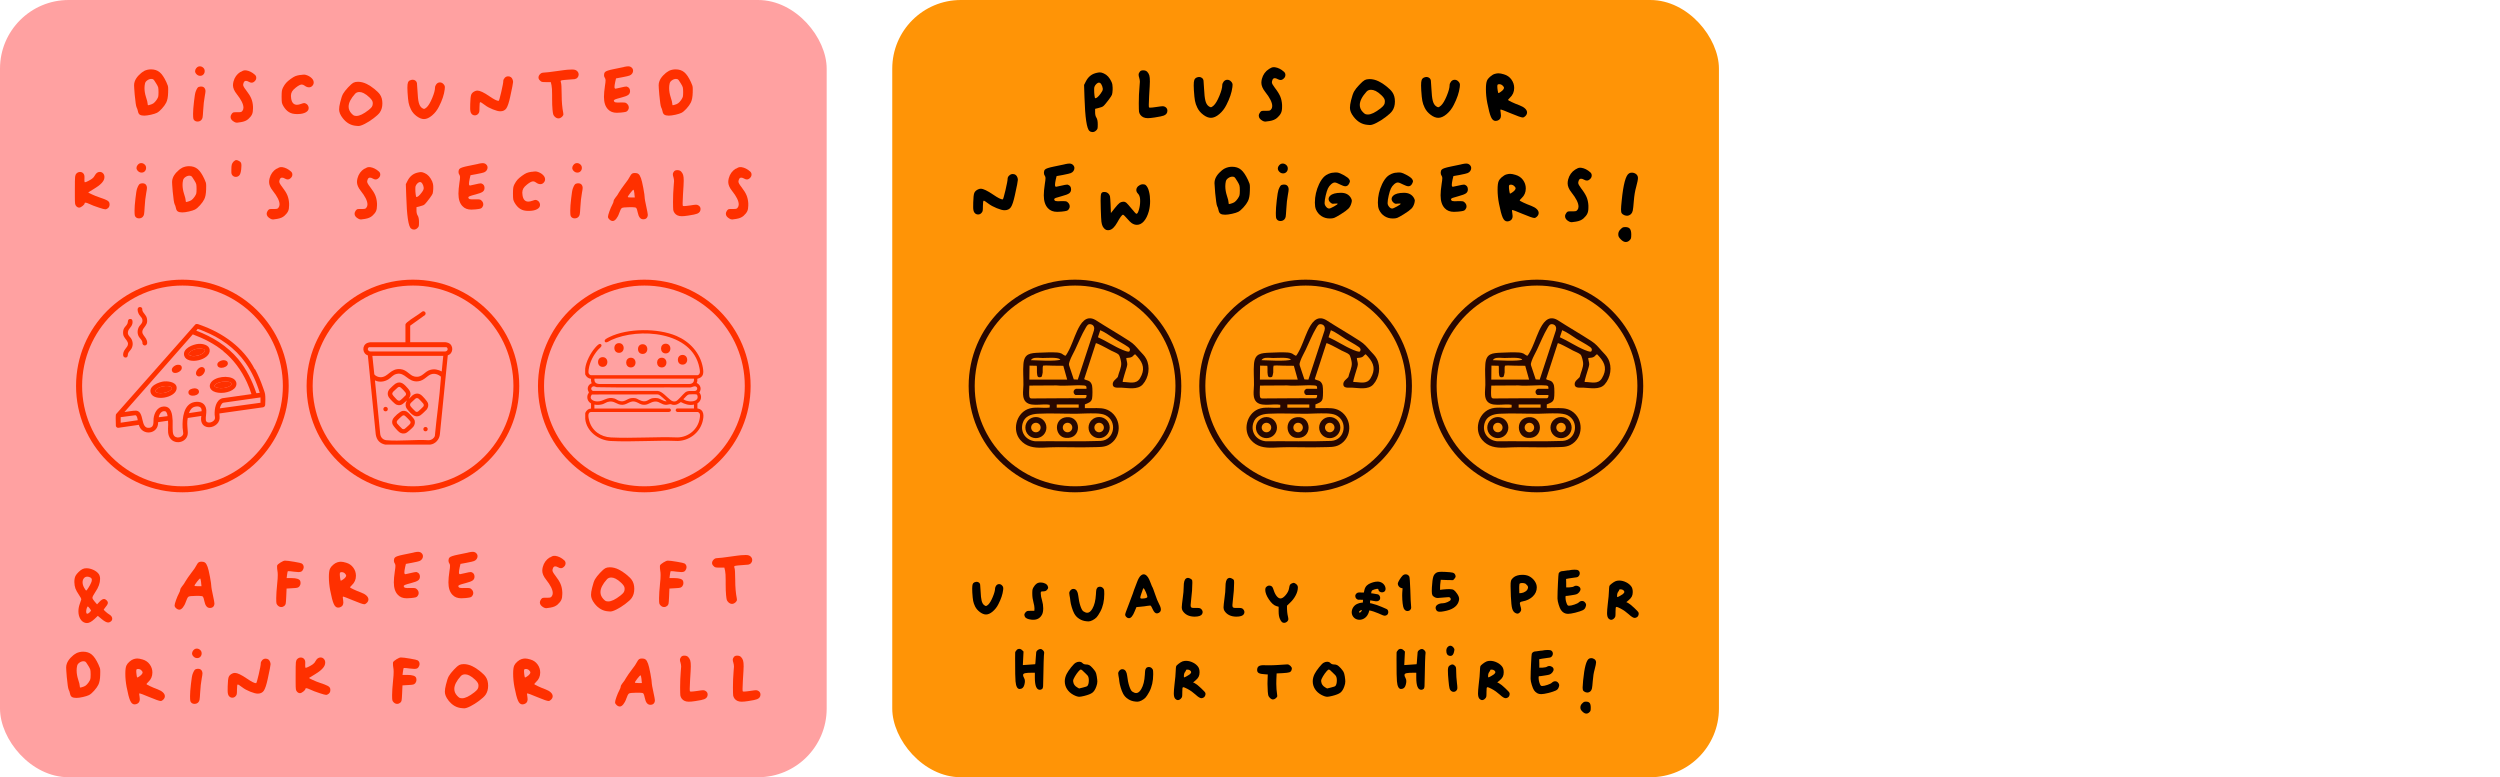 <?xml version="1.0" encoding="UTF-8"?><svg id="b" xmlns="http://www.w3.org/2000/svg" viewBox="0 0 436.87 135.82"><defs><style>.d{fill:none;}.e{fill:#e4e1ff;}.f{fill:#ffa1a1;}.g{fill:#ff9406;}.h{fill:#ff3000;}.i{opacity:0;}.j{fill:#280700;}</style></defs><g id="c"><g class="i"><path class="e" d="M312.02,135.82V2.73c0-1.5,1.67-2.73,3.72-2.73h117.4c2.05,0,3.72,1.23,3.72,2.73v133.08"/></g><rect class="f" width="144.46" height="135.82" rx="12" ry="12"/><rect class="g" x="155.92" width="144.46" height="135.82" rx="12" ry="12"/><path class="h" d="M25.16,12.41c.39-.19.8-.29,1.23-.29.61,0,1.11.17,1.51.5.4.33.79.91,1.17,1.73.13.29.22.5.26.64.04.14.06.33.06.58s0,.46-.01.63c-.02.75-.13,1.32-.33,1.72-.15.31-.4.66-.74,1.04-.34.38-.64.63-.9.76-.22.11-.56.22-1.04.33-.47.1-.86.16-1.16.16-.35,0-.61-.06-.78-.17-.17-.11-.27-.3-.32-.57-.07-.32-.15-.56-.24-.71-.1-.2-.21-.93-.33-2.2-.08-.93-.11-1.49-.11-1.66,0-.25.04-.49.13-.71.12-.33.34-.67.65-1,.31-.33.63-.59.96-.76ZM26.71,13.83c-.09-.03-.17-.04-.26-.04-.24,0-.47.08-.7.24s-.37.35-.41.56c-.06.26-.09.52-.09.8,0,.51.09,1.03.26,1.57.19.57.29.96.29,1.17,0,.17.03.26.1.26.06,0,.14-.02.26-.06.29-.08.51-.17.66-.28.16-.11.33-.3.52-.56.16-.24.26-.43.3-.56.04-.14.06-.41.06-.81s-.02-.69-.06-.85c-.04-.16-.16-.39-.35-.69-.27-.47-.46-.71-.57-.74Z"/><path class="h" d="M34.73,15.19c.17-.05.31-.07.41-.07.35,0,.59.15.7.44.05.12.07.25.07.37,0,.14-.04.44-.13.89-.13.7-.22,1.5-.27,2.41-.04.69-.07,1.12-.11,1.29-.03.18-.11.33-.22.45-.17.18-.39.27-.66.27-.23,0-.41-.07-.56-.21-.1-.09-.16-.21-.18-.34s-.04-.4-.04-.79c0-.5.05-1.22.16-2.14.1-.92.2-1.51.29-1.74.19-.51.37-.79.53-.83ZM34.32,11.89c.16-.2.36-.3.6-.3.22,0,.42.08.59.24.18.16.26.36.26.6s-.08.43-.23.59-.34.23-.56.23c-.24,0-.45-.09-.63-.27-.17-.17-.26-.35-.26-.54,0-.18.07-.36.21-.54Z"/><path class="h" d="M42.03,12.59c.3-.2.56-.3.76-.3.1,0,.19,0,.24.01.52.08,1.03.33,1.51.76.16.14.24.32.24.53,0,.23-.09.43-.27.6-.17.17-.35.26-.54.26-.15,0-.32-.05-.5-.16-.17-.1-.33-.16-.49-.16-.18,0-.31.1-.39.29-.07.18-.1.32-.1.41,0,.18.16.48.49.9.44.57.75,1.06.92,1.47.18.41.28.89.31,1.43,0,.05,0,.11,0,.19,0,.08,0,.13,0,.17,0,.42-.06.76-.18,1.01-.12.26-.34.53-.65.81-.31.27-.72.44-1.26.53-.4.07-.64.1-.71.1-.15,0-.31-.04-.46-.13-.44-.24-.66-.53-.66-.87,0-.18.07-.37.21-.56.09-.11.17-.19.24-.22.08-.03.2-.05.39-.05.03,0,.08,0,.14,0,.07,0,.12,0,.17,0h.23c.22,0,.37-.02.46-.05.09-.03.17-.1.24-.21.11-.14.17-.32.17-.54,0-.6-.39-1.39-1.17-2.37-.44-.55-.66-1.07-.66-1.54,0-.21.03-.43.09-.66.19-.72.59-1.28,1.2-1.67Z"/><path class="h" d="M52.49,13.11c.3-.05.52-.07.69-.07.13,0,.31.05.54.14.34.14.61.33.81.55.2.22.29.46.29.69s-.09.43-.27.61c-.15.15-.34.23-.56.23-.25,0-.51-.1-.77-.3-.17-.12-.33-.19-.49-.19-.25,0-.61.19-1.07.56-.3.24-.51.46-.63.67-.12.21-.19.46-.19.74,0,.14.01.3.04.47.11.73.45,1.1,1.01,1.1.2,0,.45-.05.74-.16.25-.1.42-.14.53-.14.09,0,.2.04.33.11.18.1.31.25.39.46.04.09.06.19.06.3,0,.31-.16.55-.49.74-.33.19-.78.3-1.36.31-.03,0-.07,0-.13,0-.06,0-.1,0-.13,0-.52,0-.97-.11-1.34-.34-.37-.22-.69-.58-.98-1.06-.13-.23-.22-.43-.25-.6-.03-.17-.05-.52-.05-1.04,0-.49.02-.82.05-1.01.03-.19.1-.4.21-.61.17-.32.35-.59.53-.79.18-.2.44-.43.79-.68.32-.24.6-.4.81-.49.22-.09.51-.16.89-.22Z"/><path class="h" d="M61.74,14.46c.22-.11.49-.17.8-.17.51,0,1.03.13,1.56.39.41.2.84.48,1.3.85s.79.69.99.98c.29.41.43.93.43,1.56s-.15,1.16-.46,1.6c-.21.29-.57.62-1.09,1.01-.51.39-1.02.71-1.53.97-.49.25-.86.37-1.11.37-.05,0-.18,0-.39-.03-.93-.07-1.72-.52-2.37-1.37-.41-.53-.61-1.03-.61-1.5,0-.32.06-.74.19-1.24.17-.71.34-1.21.51-1.5.18-.31.47-.68.86-1.1.39-.42.7-.69.93-.81ZM63.53,16.27c-.24-.12-.48-.19-.73-.19-.31,0-.55.1-.74.3-.76.84-1.14,1.59-1.14,2.26,0,.44.17.83.5,1.19.17.18.31.3.41.35.11.05.26.08.46.08.53,0,1.24-.34,2.12-1.03.28-.22.47-.41.57-.56.1-.16.16-.34.16-.54,0-.13,0-.24-.03-.33-.04-.2-.22-.46-.55-.78-.33-.32-.67-.57-1.02-.75Z"/><path class="h" d="M71.66,14.04c.18-.08.34-.11.47-.11.18,0,.35.06.5.19.12.1.2.23.23.41.03.18.06.66.1,1.43.04.89.11,1.54.22,1.96.11.42.28.73.51.91.18.13.31.2.4.2.11,0,.27-.09.49-.29.3-.29.62-.82.95-1.61.33-.79.49-1.4.49-1.84,0-.17.08-.37.24-.59.17-.2.38-.3.61-.3s.46.1.64.31c.15.16.23.34.23.53,0,.05,0,.18-.03.39-.11.92-.45,1.92-1,2.99-.31.62-.71,1.14-1.21,1.56-.5.42-.97.63-1.41.63-.4,0-.82-.17-1.27-.5-.45-.33-.79-.73-1.01-1.19-.2-.41-.34-.8-.41-1.18-.07-.38-.13-.96-.18-1.77-.02-.44-.03-.71-.03-.83,0-.42.03-.72.1-.91.07-.19.19-.32.36-.41Z"/><path class="h" d="M88.19,13.61c.17-.18.37-.27.6-.27.4,0,.67.2.8.6.05.14.07.27.07.39,0,.2-.17,1.06-.5,2.57-.22,1.02-.45,1.7-.68,2.04-.23.34-.59.51-1.06.51-.31,0-.74-.11-1.31-.34-.57-.23-1.03-.48-1.39-.76-.44-.33-.7-.5-.79-.5-.1,0-.14.3-.14.9,0,.39-.01.66-.04.79-.03.14-.1.26-.2.36-.15.17-.34.26-.57.26-.26,0-.46-.11-.61-.31-.14-.18-.21-.49-.21-.93,0-.31,0-.57.01-.79.02-.8.08-1.33.17-1.58.1-.25.3-.46.63-.61.15-.08.31-.11.47-.11.42,0,1.12.33,2.1,1,.77.53,1.3.8,1.59.8.07,0,.22-.51.46-1.54.24-1.03.36-1.68.36-1.96,0-.16.08-.33.24-.51Z"/><path class="h" d="M94.88,12.7c.19,0,.53-.03,1.02-.09.49-.06,1.01-.13,1.57-.21.56-.08.9-.13,1.02-.14.39-.06.86-.1,1.4-.11h.17c.35,0,.61.09.79.27.18.17.27.38.27.61,0,.19-.06.36-.19.51-.12.15-.29.25-.5.29-.05,0-.27.03-.66.05-.4.02-.77.05-1.14.09s-.56.08-.6.11c-.08.08-.07.21.01.4.06.17.1.86.11,2.07,0,1.21.09,2.26.27,3.16.02.07.03.15.03.26,0,.13-.08.28-.23.43-.21.19-.42.29-.63.29-.23,0-.45-.1-.66-.31-.13-.13-.22-.27-.26-.41-.04-.14-.08-.41-.12-.81-.05-.48-.07-1.14-.07-1.99v-.61c0-.78-.03-1.33-.1-1.64l-.13-.57h-.81c-.36,0-.6-.01-.72-.04-.12-.03-.24-.1-.35-.23-.18-.16-.27-.34-.27-.53s.08-.39.25-.57c.17-.18.34-.27.52-.27Z"/><path class="h" d="M109.01,11.7c.35-.08.61-.11.77-.11.26,0,.46.08.61.23.16.15.24.33.24.54,0,.17-.05.34-.16.49-.11.16-.26.27-.45.35-.12.06-.57.16-1.34.31l-1.03.19-.14.6c-.09.41-.13.71-.13.89,0,.21.06.31.19.31.05,0,.33-.06.86-.19s.86-.19,1.01-.19c.05,0,.08,0,.09.01.38.12.57.39.57.79,0,.29-.11.51-.31.66-.21.16-.63.32-1.26.48-.5.13-.84.23-1.01.3-.17.07-.25.14-.25.23,0,.05.02.11.07.17.07.11.25.16.56.16.2,0,.37,0,.5-.01.07,0,.15,0,.26,0,.1,0,.18,0,.21,0,.21,0,.36.02.45.05.09.03.19.1.29.21.18.18.27.39.27.63,0,.19-.07.37-.2.53-.08.1-.19.18-.34.22-.15.04-.42.08-.81.12-.29.03-.53.04-.74.04-.66,0-1.17-.2-1.54-.6-.48-.49-.71-1.21-.71-2.19,0-.51.06-1.15.17-1.9.08-.46.11-.79.11-1,0-.15-.04-.28-.11-.39-.11-.14-.16-.31-.16-.51,0-.23.06-.41.19-.54.14-.16.64-.33,1.49-.5.48-.1,1.08-.22,1.8-.37Z"/><path class="h" d="M116.83,12.41c.39-.19.8-.29,1.23-.29.61,0,1.11.17,1.51.5.4.33.79.91,1.17,1.73.13.29.22.5.26.64.04.14.06.33.06.58s0,.46-.01.63c-.02.75-.13,1.32-.33,1.72-.15.31-.4.66-.74,1.04-.34.38-.64.63-.9.76-.22.11-.56.22-1.04.33-.47.1-.86.16-1.16.16-.35,0-.61-.06-.78-.17-.17-.11-.27-.3-.32-.57-.07-.32-.15-.56-.24-.71-.1-.2-.21-.93-.33-2.2-.08-.93-.11-1.49-.11-1.66,0-.25.04-.49.13-.71.12-.33.34-.67.65-1,.31-.33.63-.59.96-.76ZM118.39,13.83c-.09-.03-.17-.04-.26-.04-.24,0-.47.08-.7.24s-.37.35-.41.56c-.06.26-.09.52-.09.8,0,.51.09,1.03.26,1.57.19.57.29.96.29,1.17,0,.17.03.26.1.26.06,0,.14-.02.26-.06.29-.08.51-.17.66-.28.16-.11.33-.3.52-.56.16-.24.26-.43.3-.56.04-.14.06-.41.06-.81s-.02-.69-.06-.85c-.04-.16-.16-.39-.35-.69-.27-.47-.46-.71-.57-.74Z"/><path class="h" d="M13.34,30.34c.18-.19.4-.29.64-.29.23,0,.42.08.57.24.14.15.21.35.21.6,0,.03,0,.07,0,.13,0,.06,0,.11,0,.14,0,.07-.01.16-.01.27,0,.24.02.38.06.41,0,0,.02.01.03.01.09,0,.27-.07.55-.21.28-.14.52-.28.71-.42.2-.14.37-.35.5-.61.21-.38.49-.57.84-.57.22,0,.41.08.57.25.16.17.24.38.24.65,0,.06,0,.14-.03.26-.11.55-.7,1.15-1.79,1.8-.67.39-1,.6-1,.61,0,.05.21.17.64.36.42.2.83.36,1.22.49.67.22,1.13.4,1.39.54.26.14.4.3.44.48.02.11.03.2.03.24,0,.36-.15.61-.44.76-.11.07-.21.1-.3.1-.15,0-.53-.1-1.13-.3-.73-.24-1.28-.45-1.64-.63-.34-.16-.58-.24-.7-.24-.11,0-.16.05-.16.14,0,.11-.12.26-.36.45-.24.19-.43.28-.59.28-.19,0-.36-.09-.51-.26-.11-.1-.17-.25-.2-.43-.03-.18-.04-.63-.04-1.36v-1.04c0-1.27.01-2.03.04-2.28s.1-.45.24-.59Z"/><path class="h" d="M24.5,32.1c.17-.05.31-.07.41-.07.35,0,.59.15.7.44.05.12.07.25.07.37,0,.14-.04.44-.13.89-.13.7-.22,1.5-.27,2.42-.04.69-.07,1.12-.11,1.29-.03.18-.11.33-.22.45-.17.18-.39.27-.66.27-.23,0-.41-.07-.56-.21-.1-.1-.16-.21-.18-.34-.02-.13-.04-.4-.04-.79,0-.5.05-1.22.16-2.14.1-.92.2-1.51.29-1.74.19-.51.37-.79.53-.83ZM24.08,28.8c.16-.2.36-.3.6-.3.22,0,.42.08.59.24.18.16.26.36.26.6s-.08.43-.23.59-.34.23-.56.23c-.24,0-.45-.09-.63-.27-.17-.17-.26-.35-.26-.54,0-.18.07-.36.21-.54Z"/><path class="h" d="M31.8,29.33c.39-.19.8-.29,1.23-.29.61,0,1.11.17,1.51.5s.79.91,1.17,1.73c.13.29.22.5.26.64.04.14.06.33.06.58s0,.46-.01.63c-.02.75-.13,1.32-.33,1.71-.15.31-.4.66-.74,1.04-.34.38-.64.63-.9.76-.22.11-.56.22-1.04.33-.47.11-.86.16-1.16.16-.35,0-.61-.06-.78-.17s-.27-.3-.32-.57c-.07-.32-.15-.56-.24-.71-.1-.2-.21-.93-.33-2.2-.08-.93-.11-1.49-.11-1.66,0-.25.04-.49.13-.71.12-.33.34-.67.65-1,.31-.33.63-.59.96-.76ZM33.36,30.74c-.09-.03-.17-.04-.26-.04-.24,0-.47.08-.7.24-.23.16-.37.35-.41.56-.06.26-.09.52-.09.8,0,.5.09,1.03.26,1.57.19.57.29.96.29,1.17,0,.17.03.26.1.26.06,0,.14-.02.26-.06.29-.08.51-.17.66-.28.16-.11.33-.3.52-.56.16-.24.26-.43.3-.56.04-.14.06-.41.06-.81s-.02-.69-.06-.85c-.04-.16-.16-.39-.35-.69-.27-.47-.46-.71-.57-.74Z"/><path class="h" d="M40.78,28.27c.2-.2.37-.3.51-.3.12,0,.28.05.47.16.16.08.27.17.34.29s.09.29.09.53c0,.16-.01.37-.04.63-.06.54-.17.9-.34,1.07-.16.17-.36.26-.6.26-.21,0-.39-.07-.54-.21-.15-.14-.23-.33-.24-.56v-.47c0-.41.02-.71.07-.89.05-.19.14-.35.27-.49Z"/><path class="h" d="M48.34,29.5c.3-.2.56-.3.76-.3.1,0,.19,0,.24.01.52.08,1.03.33,1.51.76.16.14.24.32.24.53,0,.23-.09.43-.27.6-.17.17-.35.26-.54.26-.15,0-.32-.05-.5-.16-.17-.1-.33-.16-.49-.16-.18,0-.31.1-.39.29-.07.18-.1.32-.1.41,0,.18.16.48.49.9.44.57.75,1.06.92,1.47s.28.89.31,1.43c0,.05,0,.11,0,.19,0,.08,0,.13,0,.17,0,.42-.06.76-.18,1.01-.12.26-.34.53-.65.81-.31.27-.72.44-1.26.53-.4.07-.64.1-.71.1-.15,0-.31-.04-.46-.13-.44-.24-.66-.53-.66-.87,0-.18.07-.37.21-.56.09-.11.17-.19.24-.22.08-.03.2-.05.39-.05.03,0,.08,0,.14,0,.07,0,.12,0,.17,0h.23c.22,0,.37-.02.46-.05.09-.03.17-.1.24-.21.11-.14.17-.32.17-.54,0-.6-.39-1.39-1.17-2.37-.44-.55-.66-1.07-.66-1.54,0-.21.03-.43.09-.66.19-.72.59-1.28,1.2-1.67Z"/><path class="h" d="M63.7,29.5c.3-.2.56-.3.76-.3.1,0,.19,0,.24.01.52.08,1.03.33,1.51.76.16.14.24.32.24.53,0,.23-.09.43-.27.6-.17.17-.35.26-.54.26-.15,0-.32-.05-.5-.16-.17-.1-.33-.16-.49-.16-.18,0-.31.1-.39.29-.07.18-.1.32-.1.41,0,.18.16.48.49.9.44.57.75,1.06.92,1.47s.28.89.31,1.43c0,.05,0,.11,0,.19,0,.08,0,.13,0,.17,0,.42-.06.76-.18,1.01-.12.26-.34.53-.65.81-.31.27-.72.44-1.26.53-.4.07-.64.1-.71.1-.15,0-.31-.04-.46-.13-.44-.24-.66-.53-.66-.87,0-.18.07-.37.21-.56.09-.11.17-.19.24-.22.08-.03.2-.05.39-.05.03,0,.08,0,.14,0,.07,0,.12,0,.17,0h.23c.22,0,.37-.02.46-.05.09-.03.17-.1.24-.21.11-.14.17-.32.17-.54,0-.6-.39-1.39-1.17-2.37-.44-.55-.66-1.07-.66-1.54,0-.21.03-.43.09-.66.19-.72.59-1.28,1.2-1.67Z"/><path class="h" d="M72.82,30.2c.33-.09.58-.13.74-.13.19,0,.41.06.67.19.53.23.96.71,1.29,1.43.12.28.19.59.19.94,0,.04,0,.1,0,.18,0,.08,0,.15,0,.19-.02.41-.06.69-.11.84-.06.15-.23.42-.53.82-.41.54-.68.88-.81,1-.11.11-.22.18-.32.22s-.33.11-.69.21l-.47.11v.57c0,.38.07.68.21.9.15.23.23.6.23,1.13,0,.36-.01.6-.04.71-.03.11-.11.23-.24.35-.18.17-.38.26-.6.26-.19,0-.36-.06-.51-.19-.46-.34-.74-2.23-.84-5.66l-.07-2.09.3-.59c.37-.73.92-1.2,1.64-1.4ZM74.03,32.72c-.03-.21-.1-.41-.22-.61s-.25-.3-.41-.3c-.13,0-.28.07-.44.22-.16.15-.27.32-.34.51-.03.09-.04.26-.04.51,0,.31.02.61.06.92.04.31.08.46.13.46.22,0,.52-.25.9-.76.25-.32.37-.58.37-.76,0-.09,0-.15-.01-.2Z"/><path class="h" d="M83.58,28.62c.35-.08.61-.11.77-.11.26,0,.46.08.61.23.16.15.24.33.24.54,0,.17-.05.34-.16.49s-.26.27-.45.35c-.12.06-.57.16-1.34.31l-1.03.19-.14.6c-.09.41-.13.71-.13.89,0,.21.06.31.19.31.05,0,.33-.06.86-.19s.86-.19,1.01-.19c.05,0,.08,0,.09.01.38.12.57.39.57.79,0,.29-.11.51-.31.66-.21.16-.63.32-1.26.48-.5.13-.84.23-1.01.3-.17.07-.25.14-.25.23,0,.05.02.11.07.17.07.11.25.16.56.16.2,0,.37,0,.5-.01.07,0,.15,0,.26,0,.1,0,.18,0,.21,0,.21,0,.36.02.45.05.09.03.19.1.29.21.18.18.27.39.27.63,0,.19-.07.37-.2.53-.08.1-.19.18-.34.22-.15.04-.42.08-.81.12-.29.03-.53.04-.74.04-.66,0-1.17-.2-1.54-.6-.48-.49-.71-1.21-.71-2.19,0-.51.06-1.15.17-1.9.08-.46.11-.79.11-1,0-.15-.04-.28-.11-.39-.11-.14-.16-.31-.16-.51,0-.23.06-.41.19-.54.14-.16.64-.33,1.49-.5.48-.09,1.08-.22,1.8-.37Z"/><path class="h" d="M92.92,30.03c.3-.05.52-.07.69-.07.13,0,.31.05.54.14.34.14.61.33.81.55.2.22.29.46.29.69s-.09.43-.27.61c-.15.15-.34.23-.56.23-.25,0-.51-.1-.77-.3-.17-.12-.33-.19-.49-.19-.25,0-.61.19-1.07.56-.3.24-.51.46-.63.67-.12.21-.19.46-.19.74,0,.14.01.3.04.47.11.73.45,1.1,1.01,1.1.2,0,.45-.05.74-.16.25-.09.42-.14.53-.14.09,0,.2.04.33.11.18.1.31.25.39.46.04.09.06.19.06.3,0,.31-.16.55-.49.74-.33.19-.78.3-1.36.31-.03,0-.07,0-.13,0s-.1,0-.13,0c-.52,0-.97-.11-1.34-.34-.37-.22-.69-.58-.98-1.06-.13-.23-.22-.43-.25-.6-.03-.17-.05-.52-.05-1.04,0-.49.02-.82.05-1.01.03-.19.1-.4.21-.61.17-.32.35-.59.53-.79.18-.2.44-.43.79-.68.32-.24.6-.4.81-.49.22-.09.51-.16.89-.22Z"/><path class="h" d="M100.64,32.1c.17-.05.31-.07.41-.07.35,0,.59.15.7.44.05.12.07.25.07.37,0,.14-.04.44-.13.89-.13.7-.22,1.5-.27,2.42-.04.69-.07,1.12-.11,1.29-.03.18-.11.33-.22.45-.17.18-.39.27-.66.27-.23,0-.41-.07-.56-.21-.1-.1-.16-.21-.18-.34-.02-.13-.04-.4-.04-.79,0-.5.05-1.22.16-2.14.1-.92.2-1.51.29-1.74.19-.51.37-.79.53-.83ZM100.23,28.8c.16-.2.36-.3.6-.3.22,0,.42.08.59.24.18.16.26.36.26.6s-.08.43-.23.59-.34.23-.56.23c-.24,0-.45-.09-.63-.27-.17-.17-.26-.35-.26-.54,0-.18.07-.36.21-.54Z"/><path class="h" d="M112.66,34.62c0,.12.09.61.27,1.44.18.84.27,1.32.27,1.46,0,.25-.07.44-.21.59s-.34.21-.59.21c-.48,0-.8-.39-.96-1.19-.09-.43-.17-.69-.25-.78-.08-.09-.3-.14-.65-.14-.05,0-.14,0-.27,0-.13,0-.25,0-.34,0-.71,0-1.13.06-1.26.14-.14.09-.3.4-.48.93-.13.39-.31.71-.51.96s-.41.38-.6.38-.38-.08-.56-.24-.28-.32-.28-.49c0-.16.08-.48.25-.95.17-.47.34-.86.51-1.18.15-.29.23-.49.23-.63,0-.12.1-.31.3-.57.25-.29.45-.59.61-.9.26-.43.59-.9.99-1.43.5-.64.8-1.08.91-1.33.15-.3.29-.48.41-.56.13-.08.3-.11.5-.11.25,0,.45.05.6.16.17.11.32.37.46.76.11.3.25.87.41,1.73.16.86.24,1.43.24,1.71ZM110.87,33.87c-.06-.43-.11-.67-.16-.71h-.01c-.08,0-.26.19-.55.56-.29.37-.44.61-.44.7,0,.06.2.09.61.09h.61l-.07-.63Z"/><path class="h" d="M117.82,29.92c.11-.12.29-.19.53-.19.29,0,.51.08.67.24.17.18.29.38.36.61.07.22.1.56.1,1.02,0,.3-.04,1.11-.13,2.43-.04.57-.06,1.06-.06,1.47,0,.29.01.44.04.47.03.03.1.04.23.04.18,0,.53-.04,1.04-.11.54-.09.89-.13,1.03-.13.15,0,.3.04.43.13.24.15.36.36.36.63,0,.38-.2.65-.59.81-.24.1-.76.21-1.56.33-.5.08-.89.11-1.14.11-.55,0-.97-.18-1.24-.54-.13-.18-.21-.36-.24-.54-.02-.18-.04-.65-.04-1.42,0-.98.04-1.89.11-2.73.05-.46.07-.76.07-.91,0-.21-.04-.44-.11-.69-.07-.19-.1-.36-.1-.5,0-.17.08-.35.23-.54Z"/><path class="h" d="M128.58,29.5c.3-.2.56-.3.76-.3.1,0,.19,0,.24.01.52.08,1.03.33,1.51.76.16.14.24.32.24.53,0,.23-.09.43-.27.6-.17.17-.35.26-.54.26-.15,0-.32-.05-.5-.16-.17-.1-.33-.16-.49-.16-.18,0-.31.1-.39.29-.07.18-.1.32-.1.41,0,.18.16.48.49.9.44.57.75,1.06.92,1.47s.28.89.31,1.43c0,.05,0,.11,0,.19,0,.08,0,.13,0,.17,0,.42-.06.76-.18,1.01-.12.26-.34.53-.65.81-.31.27-.72.44-1.26.53-.4.07-.64.1-.71.1-.15,0-.31-.04-.46-.13-.44-.24-.66-.53-.66-.87,0-.18.07-.37.21-.56.09-.11.17-.19.24-.22.08-.03.2-.05.39-.05.03,0,.08,0,.14,0,.07,0,.12,0,.17,0h.23c.22,0,.37-.02.46-.05.09-.03.17-.1.24-.21.11-.14.17-.32.17-.54,0-.6-.39-1.39-1.17-2.37-.44-.55-.66-1.07-.66-1.54,0-.21.03-.43.09-.66.19-.72.59-1.28,1.2-1.67Z"/><path class="h" d="M14.45,99.43c.19-.09.41-.13.66-.13.39,0,.78.09,1.18.27.4.18.71.41.94.7.17.23.26.52.26.89,0,.72-.28,1.5-.84,2.31-.33.5-.5.82-.5.99,0,.13.12.35.37.64l.44.51.44-.47c.3-.31.56-.47.77-.47.15,0,.31.08.47.24.14.14.21.28.21.41,0,.19-.12.42-.36.7-.25.31-.37.48-.37.5,0,.05.12.17.35.38.23.21.45.37.65.49.32.2.49.44.49.73,0,.25-.13.44-.39.57-.1.06-.21.09-.33.09-.28,0-.68-.22-1.2-.66l-.6-.5-.59.56c-.51.47-.94.7-1.31.7-.1,0-.2-.01-.31-.04-.36-.1-.65-.34-.86-.71-.21-.37-.32-.8-.32-1.31,0-.43.08-.85.23-1.27.18-.52.27-.79.27-.8,0-.14-.13-.4-.39-.77-.31-.46-.53-.85-.64-1.16-.11-.32-.17-.69-.18-1.11,0-.45.07-.8.2-1.07.11-.22.3-.45.56-.7.26-.25.49-.42.7-.51ZM15.77,100.9c-.19-.09-.36-.13-.51-.13-.25,0-.45.09-.6.28-.15.19-.23.42-.23.71,0,.3.09.62.27.94.19.33.31.5.37.5.05,0,.17-.16.37-.47s.36-.6.47-.87c.1-.2.14-.38.14-.53,0-.2-.1-.34-.29-.43ZM15.91,106.69s-.08-.18-.25-.39c-.17-.21-.27-.32-.31-.32-.06,0-.12.11-.19.31s-.1.4-.1.59c0,.25.07.37.2.37.09,0,.21-.07.37-.21.18-.18.27-.3.27-.34Z"/><path class="h" d="M36.93,102.54c0,.12.09.61.27,1.44.18.84.27,1.32.27,1.46,0,.25-.07.44-.21.59-.14.14-.34.21-.59.21-.48,0-.8-.4-.96-1.19-.09-.43-.17-.69-.25-.78-.08-.09-.3-.14-.65-.14-.05,0-.14,0-.27,0s-.25,0-.34,0c-.71,0-1.13.06-1.26.14-.14.09-.3.4-.48.93-.13.39-.31.71-.51.96-.21.25-.41.38-.6.38s-.38-.08-.56-.24c-.19-.16-.28-.32-.28-.49,0-.16.08-.48.25-.95.17-.47.34-.86.51-1.18.15-.29.23-.5.23-.63,0-.12.1-.31.3-.57.25-.29.45-.59.61-.9.26-.43.59-.9.99-1.43.5-.64.8-1.08.91-1.33.15-.3.29-.48.41-.56.13-.08.3-.11.5-.11.25,0,.45.05.6.16.17.11.32.37.46.76.11.3.25.87.41,1.73.16.86.24,1.43.24,1.71ZM35.15,101.8c-.06-.43-.11-.67-.16-.71h-.01c-.08,0-.26.19-.55.56-.29.37-.44.61-.44.7,0,.06.2.09.61.09h.61l-.07-.63Z"/><path class="h" d="M48.44,98.81c.05-.13.24-.31.59-.52.34-.21.6-.32.77-.32.3,0,.84.07,1.61.2.77.13,1.21.23,1.32.3.23.15.34.37.34.64,0,.12-.03.25-.09.37-.08.18-.17.31-.29.38-.11.07-.29.11-.53.11-.15,0-.43-.02-.83-.07-.4-.06-.71-.09-.93-.09-.07,0-.11,0-.11.01-.03.03-.07.24-.13.64l-.07.56h.84c.89,0,1.4.17,1.53.5.04.11.06.22.06.36,0,.23-.07.42-.2.59-.1.11-.21.19-.35.23-.14.04-.43.07-.88.09l-1.01.06-.06,1.4c-.03.65-.06,1.06-.09,1.22s-.11.3-.24.41c-.16.13-.34.2-.54.2-.23,0-.43-.09-.61-.27-.12-.12-.2-.25-.23-.38-.03-.13-.04-.43-.04-.91,0-.57.06-1.42.17-2.54.07-.61.1-1.11.1-1.5,0-.29-.02-.54-.06-.74-.04-.22-.06-.46-.06-.71,0-.1,0-.17.01-.2Z"/><path class="h" d="M58.2,98.71c.26-.23.52-.38.76-.45.25-.07.45-.1.61-.1.24,0,.54.06.91.17.53.15.95.44,1.26.87.31.43.46.9.46,1.41,0,.66-.24,1.21-.73,1.66-.2.2-.3.32-.3.36,0,.05.2.17.61.36.4.19.85.38,1.34.56.4.15.71.33.93.54s.33.43.33.66-.1.42-.29.61c-.15.15-.3.23-.44.23-.22,0-.89-.23-2.01-.7-1.03-.43-1.59-.64-1.67-.64-.05,0-.07.05-.07.16s.02.25.06.43c.03.16.04.31.04.44,0,.45-.21.73-.63.86-.11.03-.2.04-.29.04-.31,0-.57-.22-.76-.66-.2-.44-.4-1.22-.62-2.36-.15-.79-.23-1.57-.23-2.34,0-.67.06-1.14.19-1.43.1-.22.27-.45.54-.68ZM60.27,100.21c-.15-.15-.34-.23-.57-.23-.15,0-.25.04-.29.11-.02.04-.03.11-.03.21,0,.21.02.46.06.74.04.29.08.43.12.43.06,0,.19-.07.39-.21.2-.14.33-.26.4-.36.1-.12.14-.23.14-.31,0-.11-.08-.23-.23-.39Z"/><path class="h" d="M72.29,96.54c.35-.08.61-.11.77-.11.26,0,.46.08.61.23.16.15.24.33.24.54,0,.17-.05.34-.16.49-.11.16-.26.27-.45.35-.12.06-.57.16-1.34.31l-1.03.19-.14.6c-.09.41-.13.71-.13.89,0,.21.06.31.19.31.05,0,.33-.06.86-.19s.86-.19,1.01-.19c.05,0,.08,0,.09.01.38.12.57.39.57.79,0,.29-.11.51-.31.66-.21.16-.63.32-1.26.48-.5.13-.84.23-1.01.3-.17.07-.25.14-.25.23,0,.05.02.11.07.17.07.11.25.16.56.16.2,0,.37,0,.5-.01.07,0,.15,0,.26,0,.1,0,.18,0,.21,0,.21,0,.36.02.45.05.09.03.19.1.29.21.18.18.27.39.27.63,0,.19-.07.37-.2.53-.08.1-.19.18-.34.22-.15.04-.42.08-.81.12-.29.03-.53.04-.74.04-.66,0-1.17-.2-1.54-.6-.48-.49-.71-1.21-.71-2.19,0-.51.06-1.15.17-1.9.08-.46.11-.79.11-1,0-.15-.04-.28-.11-.39-.11-.14-.16-.31-.16-.51,0-.23.06-.41.19-.54.14-.16.64-.33,1.49-.5.48-.1,1.08-.22,1.8-.37Z"/><path class="h" d="M81.83,96.54c.35-.08.61-.11.77-.11.26,0,.46.08.61.23.16.15.24.33.24.54,0,.17-.05.34-.16.49-.11.16-.26.27-.45.35-.12.06-.57.16-1.34.31l-1.03.19-.14.6c-.09.41-.13.71-.13.89,0,.21.06.31.19.31.05,0,.33-.06.86-.19s.86-.19,1.01-.19c.05,0,.08,0,.09.01.38.12.57.39.57.79,0,.29-.11.51-.31.66-.21.16-.63.32-1.26.48-.5.13-.84.23-1.01.3-.17.07-.25.14-.25.23,0,.05.02.11.07.17.07.11.25.16.56.16.2,0,.37,0,.5-.01.07,0,.15,0,.26,0,.1,0,.18,0,.21,0,.21,0,.36.02.45.05.09.03.19.1.29.21.18.18.27.39.27.63,0,.19-.07.37-.2.53-.08.1-.19.18-.34.22-.15.04-.42.08-.81.12-.29.03-.53.04-.74.04-.66,0-1.17-.2-1.54-.6-.48-.49-.71-1.21-.71-2.19,0-.51.06-1.15.17-1.9.08-.46.11-.79.11-1,0-.15-.04-.28-.11-.39-.11-.14-.16-.31-.16-.51,0-.23.06-.41.19-.54.14-.16.64-.33,1.49-.5.48-.1,1.08-.22,1.8-.37Z"/><path class="h" d="M96.08,97.43c.3-.2.56-.3.76-.3.1,0,.19,0,.24.01.52.08,1.03.33,1.51.76.16.14.24.32.24.53,0,.23-.09.43-.27.6-.17.17-.35.26-.54.26-.15,0-.32-.05-.5-.16-.17-.1-.33-.16-.49-.16-.18,0-.31.1-.39.29-.07.18-.1.32-.1.41,0,.18.16.48.49.9.44.57.75,1.06.92,1.47.18.41.28.89.31,1.43,0,.05,0,.11,0,.19,0,.08,0,.13,0,.17,0,.42-.06.76-.18,1.01-.12.26-.34.53-.65.81-.31.27-.72.44-1.26.53-.4.07-.64.1-.71.1-.15,0-.31-.04-.46-.13-.44-.24-.66-.53-.66-.87,0-.18.07-.37.21-.56.09-.11.17-.19.24-.22.08-.03.2-.05.39-.05.03,0,.08,0,.14,0,.07,0,.12,0,.17,0h.23c.22,0,.37-.02.46-.05.09-.03.17-.1.24-.21.11-.14.17-.32.17-.54,0-.6-.39-1.39-1.17-2.37-.44-.55-.66-1.07-.66-1.54,0-.21.03-.43.09-.66.19-.72.59-1.28,1.2-1.67Z"/><path class="h" d="M105.76,99.3c.22-.11.49-.17.8-.17.51,0,1.03.13,1.56.39.41.2.84.48,1.3.85s.79.69.99.98c.29.41.43.93.43,1.56s-.15,1.16-.46,1.6c-.21.29-.57.62-1.09,1.01-.51.39-1.02.71-1.53.97-.49.25-.86.37-1.11.37-.05,0-.18,0-.39-.03-.93-.07-1.72-.52-2.37-1.37-.41-.53-.61-1.03-.61-1.5,0-.32.06-.74.19-1.24.17-.71.34-1.21.51-1.5.18-.31.47-.68.86-1.1.39-.42.7-.69.93-.81ZM107.54,101.11c-.24-.12-.48-.19-.73-.19-.31,0-.55.1-.74.3-.76.84-1.14,1.59-1.14,2.26,0,.44.17.83.5,1.19.17.18.31.3.41.35.11.05.26.08.46.08.53,0,1.24-.34,2.12-1.03.28-.22.47-.41.57-.56.1-.16.16-.34.16-.54,0-.13,0-.24-.03-.33-.04-.2-.22-.46-.55-.78-.33-.32-.67-.57-1.02-.75Z"/><path class="h" d="M115.34,98.81c.05-.13.24-.31.59-.52.34-.21.6-.32.77-.32.3,0,.84.07,1.61.2.77.13,1.21.23,1.32.3.23.15.34.37.34.64,0,.12-.03.25-.09.37-.08.18-.17.31-.29.38-.11.07-.29.11-.53.11-.15,0-.43-.02-.83-.07-.4-.06-.71-.09-.93-.09-.07,0-.11,0-.11.01-.03.03-.07.24-.13.64l-.07.56h.84c.89,0,1.4.17,1.53.5.04.11.06.22.06.36,0,.23-.07.42-.2.59-.1.11-.21.19-.35.23-.14.04-.43.07-.88.09l-1.01.06-.06,1.4c-.03.65-.06,1.06-.09,1.22s-.11.3-.24.41c-.16.13-.34.2-.54.2-.23,0-.43-.09-.61-.27-.12-.12-.2-.25-.23-.38-.03-.13-.04-.43-.04-.91,0-.57.06-1.42.17-2.54.07-.61.1-1.11.1-1.5,0-.29-.02-.54-.06-.74-.04-.22-.06-.46-.06-.71,0-.1,0-.17.01-.2Z"/><path class="h" d="M125.21,97.54c.19,0,.53-.03,1.02-.09.49-.06,1.01-.13,1.57-.21.56-.08.9-.13,1.02-.14.39-.06.86-.1,1.4-.11h.17c.35,0,.61.09.79.27.18.17.27.38.27.61,0,.19-.06.36-.19.51-.12.15-.29.25-.5.29-.05,0-.27.03-.66.05-.4.02-.77.05-1.14.09s-.56.08-.6.11c-.08.08-.07.21.01.4.06.17.1.86.11,2.07,0,1.21.09,2.26.27,3.16.02.07.03.15.03.26,0,.13-.08.28-.23.43-.21.19-.42.29-.63.29-.23,0-.45-.1-.66-.31-.13-.13-.22-.27-.26-.41-.04-.14-.08-.41-.12-.81-.05-.48-.07-1.14-.07-1.99v-.61c0-.78-.03-1.33-.1-1.64l-.13-.57h-.81c-.36,0-.6-.01-.72-.04-.12-.03-.24-.1-.35-.23-.18-.16-.27-.34-.27-.53s.08-.39.25-.57c.17-.18.34-.27.52-.27Z"/><path class="h" d="M13.29,114.17c.39-.19.8-.29,1.23-.29.61,0,1.11.17,1.51.5s.79.91,1.17,1.73c.13.29.22.5.26.64.04.14.06.33.06.58s0,.46-.01.63c-.02.75-.13,1.32-.33,1.71-.15.31-.4.66-.74,1.04-.34.38-.64.63-.9.76-.22.11-.56.22-1.04.33-.47.11-.86.16-1.16.16-.35,0-.61-.06-.78-.17s-.27-.3-.32-.57c-.07-.32-.15-.56-.24-.71-.1-.2-.21-.93-.33-2.2-.08-.93-.11-1.49-.11-1.66,0-.25.04-.49.13-.71.12-.33.34-.67.65-1,.31-.33.63-.59.96-.76ZM14.85,115.59c-.09-.03-.17-.04-.26-.04-.24,0-.47.08-.7.24-.23.16-.37.35-.41.56-.06.26-.09.52-.09.8,0,.5.09,1.03.26,1.57.19.57.29.96.29,1.17,0,.17.03.26.1.26.06,0,.14-.02.26-.06.29-.08.51-.17.66-.28.16-.11.33-.3.52-.56.16-.24.26-.43.3-.56.04-.14.06-.41.06-.81s-.02-.69-.06-.85c-.04-.16-.16-.39-.35-.69-.27-.47-.46-.71-.57-.74Z"/><path class="h" d="M22.63,115.62c.26-.23.52-.38.76-.45.25-.07.45-.1.61-.1.24,0,.54.06.91.17.53.15.95.44,1.26.87.31.43.46.9.46,1.41,0,.66-.24,1.21-.73,1.66-.2.2-.3.32-.3.36,0,.05.2.17.61.36.4.19.85.38,1.34.56.4.15.71.33.93.54.22.21.33.43.33.66s-.1.42-.29.61c-.15.15-.3.23-.44.23-.22,0-.89-.23-2.01-.7-1.03-.43-1.59-.64-1.67-.64-.05,0-.07.05-.07.16s.02.25.06.43c.03.16.04.31.04.44,0,.45-.21.73-.63.86-.11.03-.2.04-.29.04-.31,0-.57-.22-.76-.66-.2-.44-.4-1.22-.62-2.36-.15-.79-.23-1.57-.23-2.34,0-.67.06-1.14.19-1.43.1-.22.27-.45.54-.68ZM24.7,117.13c-.15-.15-.34-.23-.57-.23-.15,0-.25.04-.29.11-.02.04-.03.11-.03.21,0,.21.02.46.06.74.04.29.08.43.12.43.06,0,.19-.07.39-.21s.33-.26.4-.36c.1-.12.14-.23.14-.31,0-.11-.08-.23-.23-.39Z"/><path class="h" d="M34.2,116.94c.17-.05.31-.07.41-.07.35,0,.59.15.7.44.05.12.07.25.07.37,0,.14-.04.44-.13.89-.13.7-.22,1.5-.27,2.42-.04.69-.07,1.12-.11,1.29-.03.18-.11.33-.22.45-.17.18-.39.27-.66.27-.23,0-.41-.07-.56-.21-.1-.1-.16-.21-.18-.34-.02-.13-.04-.4-.04-.79,0-.5.05-1.22.16-2.14.1-.92.2-1.51.29-1.74.19-.51.37-.79.53-.83ZM33.79,113.64c.16-.2.36-.3.6-.3.22,0,.42.08.59.24.18.16.26.36.26.6s-.08.43-.23.59-.34.23-.56.23c-.24,0-.45-.09-.63-.27-.17-.17-.26-.35-.26-.54,0-.18.07-.36.21-.54Z"/><path class="h" d="M45.81,115.37c.17-.18.37-.27.6-.27.4,0,.67.2.8.6.05.14.07.27.07.39,0,.2-.17,1.06-.5,2.57-.22,1.02-.45,1.7-.68,2.04-.23.34-.59.51-1.06.51-.31,0-.74-.11-1.31-.34-.57-.23-1.03-.48-1.39-.76-.44-.33-.7-.5-.79-.5-.1,0-.14.3-.14.9,0,.39-.01.66-.04.79-.03.14-.1.26-.2.36-.15.17-.34.26-.57.26-.26,0-.46-.11-.61-.31-.14-.18-.21-.49-.21-.93,0-.3,0-.57.01-.79.02-.8.08-1.33.17-1.58.1-.25.3-.46.63-.61.15-.08.31-.11.47-.11.42,0,1.12.33,2.1,1,.77.53,1.3.8,1.59.8.07,0,.22-.51.46-1.54.24-1.03.36-1.68.36-1.96,0-.16.08-.33.24-.51Z"/><path class="h" d="M51.92,115.19c.18-.19.4-.29.64-.29.23,0,.42.08.57.24.14.15.21.35.21.6,0,.03,0,.07,0,.13,0,.06,0,.11,0,.14,0,.07-.01.16-.01.27,0,.24.02.38.06.41,0,0,.02.01.03.01.09,0,.27-.07.55-.21.28-.14.52-.28.71-.42.2-.14.37-.35.5-.61.21-.38.49-.57.84-.57.22,0,.41.08.57.25.16.17.24.38.24.65,0,.06,0,.14-.03.26-.11.55-.7,1.15-1.79,1.8-.67.39-1,.6-1,.61,0,.05.21.17.64.36.42.2.83.36,1.22.49.67.22,1.13.4,1.39.54.26.14.4.3.44.48.02.11.03.2.03.24,0,.36-.15.61-.44.76-.11.07-.21.1-.3.1-.15,0-.53-.1-1.13-.3-.73-.24-1.28-.45-1.64-.63-.34-.16-.58-.24-.7-.24-.11,0-.16.05-.16.14,0,.11-.12.26-.36.45-.24.19-.43.28-.59.28-.19,0-.36-.09-.51-.26-.11-.1-.17-.25-.2-.43-.03-.18-.04-.63-.04-1.36v-1.04c0-1.27.01-2.03.04-2.28s.1-.45.24-.59Z"/><path class="h" d="M68.69,115.73c.05-.13.24-.31.59-.52.34-.21.6-.32.77-.32.3,0,.84.07,1.61.2s1.21.23,1.32.3c.23.15.34.37.34.64,0,.12-.03.25-.09.37-.08.18-.17.31-.29.38-.11.07-.29.11-.53.11-.15,0-.43-.02-.83-.07-.4-.06-.71-.09-.93-.09-.07,0-.11,0-.11.01-.03.03-.07.24-.13.64l-.07.56h.84c.89,0,1.4.17,1.53.5.04.1.06.22.06.36,0,.23-.07.42-.2.59-.1.11-.21.19-.35.23-.14.04-.43.07-.88.09l-1.01.06-.06,1.4c-.03.65-.06,1.06-.09,1.22-.03.17-.11.3-.24.41-.16.13-.34.2-.54.2-.23,0-.43-.09-.61-.27-.12-.12-.2-.25-.23-.38-.03-.13-.04-.43-.04-.91,0-.57.06-1.42.17-2.54.07-.61.1-1.11.1-1.5,0-.3-.02-.54-.06-.74-.04-.22-.06-.46-.06-.71,0-.1,0-.17.01-.2Z"/><path class="h" d="M80.22,116.22c.22-.11.49-.17.8-.17.51,0,1.03.13,1.56.39.41.2.84.48,1.3.85.46.37.79.69.99.98.29.41.43.93.43,1.56s-.15,1.16-.46,1.6c-.21.29-.57.62-1.09,1.01-.51.39-1.02.71-1.53.97-.49.25-.86.37-1.11.37-.05,0-.18,0-.39-.03-.93-.07-1.72-.52-2.37-1.37-.41-.53-.61-1.03-.61-1.5,0-.32.06-.74.19-1.24.17-.71.34-1.21.51-1.5.18-.31.47-.68.86-1.1.39-.42.7-.69.93-.81ZM82,118.03c-.24-.12-.48-.19-.73-.19-.31,0-.55.1-.74.3-.76.84-1.14,1.59-1.14,2.26,0,.44.17.83.5,1.19.17.18.31.3.41.35.11.05.26.08.46.08.53,0,1.24-.34,2.12-1.03.28-.22.47-.41.57-.56.1-.16.16-.34.16-.54,0-.13,0-.24-.03-.33-.04-.2-.22-.46-.55-.78s-.67-.57-1.02-.75Z"/><path class="h" d="M90.4,115.62c.26-.23.52-.38.76-.45.25-.07.45-.1.61-.1.24,0,.54.06.91.17.53.15.95.44,1.26.87.31.43.46.9.46,1.41,0,.66-.24,1.21-.73,1.66-.2.2-.3.32-.3.36,0,.05.2.17.61.36.4.19.85.38,1.34.56.4.15.71.33.93.54.22.21.33.43.33.66s-.1.42-.29.61c-.15.15-.3.23-.44.23-.22,0-.89-.23-2.01-.7-1.03-.43-1.59-.64-1.67-.64-.05,0-.07.05-.07.16s.02.25.06.43c.03.16.04.31.04.44,0,.45-.21.73-.63.86-.11.03-.2.04-.29.04-.31,0-.57-.22-.76-.66-.2-.44-.4-1.22-.62-2.36-.15-.79-.23-1.57-.23-2.34,0-.67.06-1.14.19-1.43.1-.22.27-.45.54-.68ZM92.46,117.13c-.15-.15-.34-.23-.57-.23-.15,0-.25.04-.29.11-.02.04-.03.11-.03.21,0,.21.02.46.06.74.04.29.08.43.12.43.06,0,.19-.07.39-.21s.33-.26.4-.36c.1-.12.14-.23.14-.31,0-.11-.08-.23-.23-.39Z"/><path class="h" d="M113.9,119.46c0,.12.09.61.27,1.44.18.84.27,1.32.27,1.46,0,.25-.07.44-.21.59s-.34.21-.59.21c-.48,0-.8-.39-.96-1.19-.09-.43-.17-.69-.25-.78-.08-.09-.3-.14-.65-.14-.05,0-.14,0-.27,0-.13,0-.25,0-.34,0-.71,0-1.13.06-1.26.14-.14.09-.3.4-.48.93-.13.39-.31.71-.51.96s-.41.38-.6.38-.38-.08-.56-.24-.28-.32-.28-.49c0-.16.08-.48.25-.95.17-.47.34-.86.51-1.18.15-.29.23-.49.23-.63,0-.12.1-.31.3-.57.25-.29.45-.59.61-.9.26-.43.59-.9.99-1.43.5-.64.8-1.08.91-1.33.15-.3.29-.48.41-.56.13-.08.3-.11.5-.11.25,0,.45.05.6.16.17.11.32.37.46.76.11.3.25.87.41,1.73.16.86.24,1.43.24,1.71ZM112.11,118.72c-.06-.43-.11-.67-.16-.71h-.01c-.08,0-.26.19-.55.56-.29.37-.44.61-.44.7,0,.06.2.09.61.09h.61l-.07-.63Z"/><path class="h" d="M119.06,114.76c.11-.12.29-.19.53-.19.29,0,.51.08.67.24.17.18.29.38.36.61.07.22.1.56.1,1.02,0,.3-.04,1.11-.13,2.43-.04.57-.06,1.06-.06,1.47,0,.29.01.44.04.47.03.03.1.04.23.04.18,0,.53-.04,1.04-.11.54-.09.89-.13,1.03-.13.15,0,.3.04.43.13.24.15.36.36.36.63,0,.38-.2.65-.59.81-.24.1-.76.21-1.56.33-.5.08-.89.11-1.14.11-.55,0-.97-.18-1.24-.54-.13-.18-.21-.36-.24-.54-.02-.18-.04-.65-.04-1.42,0-.98.04-1.89.11-2.73.05-.46.07-.76.07-.91,0-.21-.04-.44-.11-.69-.07-.19-.1-.36-.1-.5,0-.17.08-.35.23-.54Z"/><path class="h" d="M128.29,114.76c.11-.12.29-.19.53-.19.29,0,.51.08.67.24.17.18.29.38.36.61.07.22.1.56.1,1.02,0,.3-.04,1.11-.13,2.43-.04.57-.06,1.06-.06,1.47,0,.29.01.44.04.47.03.03.1.04.23.04.18,0,.53-.04,1.04-.11.54-.09.89-.13,1.03-.13.15,0,.3.04.43.13.24.15.36.36.36.63,0,.38-.2.65-.59.81-.24.1-.76.21-1.56.33-.5.08-.89.11-1.14.11-.55,0-.97-.18-1.24-.54-.13-.18-.21-.36-.24-.54-.02-.18-.04-.65-.04-1.42,0-.98.04-1.89.11-2.73.05-.46.07-.76.07-.91,0-.21-.04-.44-.11-.69-.07-.19-.1-.36-.1-.5,0-.17.08-.35.23-.54Z"/><path d="M191.43,12.78c.35-.09.6-.13.77-.13.2,0,.43.06.7.19.55.24,1,.73,1.34,1.48.13.29.19.61.19.98,0,.04,0,.1,0,.19s0,.15,0,.2c-.02.43-.06.71-.12.87-.06.15-.24.44-.55.85-.43.56-.71.91-.85,1.04-.12.11-.23.19-.33.23-.1.04-.34.12-.72.22l-.49.12v.59c0,.4.07.71.22.94.16.24.24.63.24,1.17,0,.38-.01.62-.04.73-.03.11-.11.24-.25.36-.19.18-.4.27-.62.27-.2,0-.38-.06-.53-.19-.48-.36-.77-2.32-.88-5.88l-.07-2.17.31-.61c.39-.76.95-1.25,1.71-1.45ZM192.69,15.39c-.03-.22-.11-.43-.23-.64-.12-.21-.26-.31-.42-.31-.14,0-.29.08-.45.23-.16.15-.28.33-.35.53-.03.09-.04.27-.04.53,0,.32.02.64.06.96.04.32.08.48.13.48.23,0,.54-.26.93-.79.26-.34.39-.6.39-.79,0-.09,0-.16-.01-.21Z"/><path d="M199.22,12.48c.12-.13.3-.19.55-.19.3,0,.53.08.7.25.18.19.3.4.37.63s.1.59.1,1.06c0,.31-.04,1.15-.13,2.52-.04.59-.06,1.1-.06,1.53,0,.3.01.46.04.49s.11.04.24.04c.19,0,.55-.04,1.08-.12.56-.09.92-.13,1.07-.13.16,0,.31.04.45.13.25.16.37.38.37.65,0,.4-.2.68-.61.85-.25.1-.79.21-1.62.34-.52.08-.92.12-1.19.12-.57,0-1-.19-1.29-.56-.14-.19-.22-.38-.25-.56-.02-.19-.04-.68-.04-1.47,0-1.02.04-1.96.12-2.83.05-.48.07-.79.07-.95,0-.22-.04-.46-.12-.71-.07-.2-.1-.37-.1-.52,0-.18.08-.37.24-.56Z"/><path d="M209.06,13.57c.19-.08.35-.12.49-.12.19,0,.36.06.52.19.13.1.21.24.24.43.03.19.06.68.1,1.48.04.92.12,1.6.23,2.04.11.44.29.75.53.94.19.14.33.21.42.21.11,0,.28-.1.5-.3.32-.3.65-.85.99-1.67.34-.82.51-1.45.51-1.91,0-.18.08-.38.25-.61.18-.21.39-.31.64-.31s.48.11.67.33c.16.17.24.35.24.55,0,.05,0,.18-.03.4-.12.96-.47,1.99-1.04,3.1-.32.64-.73,1.18-1.25,1.62-.52.44-1.01.65-1.46.65-.42,0-.86-.17-1.32-.52-.47-.35-.82-.76-1.05-1.23-.21-.43-.35-.83-.42-1.22-.07-.39-.14-1-.19-1.83-.02-.46-.03-.74-.03-.86,0-.44.03-.75.1-.94s.19-.33.37-.42Z"/><path d="M221.76,12.05c.32-.21.58-.31.79-.31.11,0,.19,0,.25.01.54.08,1.07.34,1.57.79.17.15.25.33.25.55,0,.24-.09.45-.28.62-.18.18-.37.27-.56.27-.16,0-.33-.05-.52-.16-.18-.11-.35-.16-.5-.16-.19,0-.32.1-.4.3-.07.19-.1.33-.1.43,0,.19.17.5.5.93.46.59.77,1.1.96,1.53.18.43.29.92.32,1.48,0,.05,0,.11,0,.19,0,.08,0,.14,0,.18,0,.44-.06.79-.19,1.05-.12.27-.35.55-.68.85-.32.28-.75.46-1.31.55-.42.07-.66.1-.74.1-.16,0-.32-.04-.47-.13-.46-.25-.68-.55-.68-.9,0-.19.07-.38.22-.58.09-.12.17-.2.25-.23.08-.03.21-.05.4-.05.03,0,.08,0,.15,0,.07,0,.13,0,.18,0h.24c.23,0,.39-.02.48-.05.09-.03.17-.11.25-.22.12-.15.18-.34.18-.56,0-.62-.41-1.44-1.22-2.46-.45-.57-.68-1.11-.68-1.6,0-.22.03-.45.09-.68.2-.75.61-1.33,1.25-1.74Z"/><path d="M238.49,14c.23-.12.5-.18.83-.18.53,0,1.07.13,1.62.4.43.21.88.5,1.35.88.48.38.82.72,1.02,1.02.3.43.45.96.45,1.62s-.16,1.21-.48,1.66c-.22.3-.59.65-1.13,1.05-.53.41-1.06.74-1.59,1.01-.5.26-.89.39-1.16.39-.05,0-.18,0-.4-.03-.97-.07-1.79-.54-2.46-1.42-.43-.55-.64-1.07-.64-1.56,0-.34.06-.77.19-1.29.18-.74.36-1.26.53-1.56.19-.33.48-.71.89-1.14.41-.44.73-.72.96-.85ZM240.34,15.88c-.25-.13-.5-.19-.76-.19-.32,0-.57.1-.77.31-.79.87-1.19,1.65-1.19,2.34,0,.46.17.87.52,1.23.18.19.32.31.43.36.11.05.27.08.48.08.55,0,1.29-.36,2.2-1.07.29-.23.48-.42.59-.59.11-.16.16-.35.16-.56,0-.14,0-.25-.03-.34-.04-.21-.23-.48-.57-.81s-.69-.59-1.06-.78Z"/><path d="M248.79,13.57c.19-.08.35-.12.49-.12.19,0,.36.06.52.19.13.1.21.24.24.43.03.19.06.68.1,1.48.04.92.12,1.6.23,2.04.11.44.29.75.53.94.19.14.33.21.42.21.11,0,.28-.1.5-.3.32-.3.65-.85.99-1.67.34-.82.51-1.45.51-1.91,0-.18.08-.38.25-.61.18-.21.39-.31.64-.31s.48.11.67.33c.16.17.24.35.24.55,0,.05,0,.18-.03.4-.12.96-.47,1.99-1.04,3.1-.32.64-.73,1.18-1.25,1.62-.52.44-1.01.65-1.46.65-.42,0-.86-.17-1.32-.52-.47-.35-.82-.76-1.05-1.23-.21-.43-.35-.83-.42-1.22-.07-.39-.14-1-.19-1.83-.02-.46-.03-.74-.03-.86,0-.44.03-.75.1-.94.07-.19.19-.33.37-.42Z"/><path d="M260.43,13.38c.27-.24.54-.4.79-.47.26-.07.47-.1.64-.1.25,0,.56.06.95.18.55.16.99.46,1.31.91.32.45.48.94.48,1.47,0,.68-.25,1.26-.76,1.72-.21.21-.31.33-.31.37,0,.05.21.17.63.37.42.2.88.39,1.39.58.42.16.74.35.96.56.23.22.34.45.34.68s-.1.44-.3.64c-.16.16-.31.24-.46.24-.23,0-.93-.24-2.09-.73-1.07-.45-1.65-.67-1.74-.67-.05,0-.07.05-.07.16s.02.26.06.45c.03.17.04.32.04.46,0,.47-.22.76-.65.89-.11.03-.21.04-.3.04-.33,0-.59-.23-.79-.68-.2-.45-.42-1.27-.65-2.45-.16-.82-.24-1.63-.24-2.43,0-.69.06-1.19.19-1.48.1-.23.28-.46.56-.71ZM262.57,14.95c-.16-.16-.36-.24-.59-.24-.16,0-.26.04-.3.12-.02.04-.03.11-.03.22,0,.22.02.48.07.77s.09.45.13.45c.06,0,.19-.07.4-.22.21-.15.35-.27.42-.37.1-.13.15-.24.15-.33,0-.11-.08-.24-.24-.4Z"/><path d="M176.35,30.69c.18-.19.39-.28.62-.28.42,0,.69.21.83.62.05.15.07.28.07.4,0,.21-.17,1.1-.52,2.67-.23,1.06-.46,1.76-.7,2.11s-.61.53-1.11.53c-.32,0-.77-.12-1.36-.36-.59-.24-1.07-.5-1.45-.79-.46-.35-.73-.52-.82-.52-.1,0-.15.31-.15.94,0,.41-.01.68-.04.82-.03.14-.1.27-.21.38-.16.18-.36.27-.59.27-.27,0-.48-.11-.64-.33-.15-.19-.22-.51-.22-.96,0-.32,0-.59.01-.82.02-.83.08-1.38.18-1.64.1-.26.32-.47.65-.63.16-.08.32-.12.49-.12.44,0,1.16.35,2.18,1.04.8.55,1.35.83,1.65.83.07,0,.23-.53.48-1.6.25-1.07.38-1.75.38-2.03,0-.17.08-.35.25-.53Z"/><path d="M186.06,28.7c.37-.08.63-.12.8-.12.27,0,.48.08.64.24.17.16.25.35.25.56,0,.18-.06.35-.17.51-.11.16-.27.28-.47.36-.13.06-.59.17-1.4.33l-1.07.19-.15.62c-.09.43-.13.73-.13.92,0,.22.06.33.19.33.05,0,.35-.06.89-.19.54-.13.9-.19,1.05-.19.05,0,.08,0,.09.01.4.13.59.4.59.82,0,.3-.11.53-.33.69-.22.16-.65.33-1.31.5-.52.14-.87.24-1.05.31-.17.07-.26.15-.26.24,0,.05.02.11.07.18.07.11.26.16.58.16.21,0,.38,0,.52-.02.07,0,.16,0,.27,0,.11,0,.18,0,.22,0,.22,0,.37.02.47.05.09.04.2.11.3.22.19.19.28.41.28.65,0,.2-.07.38-.21.55-.08.11-.2.19-.36.23s-.44.09-.85.13c-.3.03-.55.04-.77.04-.68,0-1.22-.21-1.6-.62-.49-.5-.74-1.26-.74-2.27,0-.53.06-1.19.18-1.97.08-.48.12-.82.12-1.04,0-.16-.04-.29-.12-.4-.11-.15-.16-.33-.16-.53,0-.24.06-.43.19-.56.15-.17.66-.34,1.54-.52.49-.1,1.12-.23,1.87-.39Z"/><path d="M198.96,32.5c.23-.2.48-.3.77-.3.23,0,.41.06.53.19.23.23.41.59.53,1.09.13.5.19,1.05.19,1.65s-.07,1.21-.22,1.77c-.21.76-.5,1.35-.87,1.77-.37.42-.78.62-1.22.62-.31,0-.61-.1-.92-.31-.18-.12-.46-.4-.85-.85-.13-.16-.26-.3-.39-.42-.13-.12-.22-.19-.26-.19-.18,0-.52.46-1.02,1.37-.44.78-.89,1.22-1.35,1.31-.12.02-.21.03-.27.03-.37,0-.67-.23-.92-.68-.11-.23-.18-.5-.22-.81s-.07-1.04-.11-2.17c-.02-.83-.03-1.33-.03-1.5,0-.63.03-1.04.1-1.22s.21-.28.43-.3h.18c.25,0,.48.1.68.31.13.13.21.28.25.46.03.18.07.63.1,1.37l.06,1.54.68-.86c.36-.45.63-.75.83-.9.2-.14.44-.22.71-.22.19,0,.36.07.5.2s.47.49.95,1.08c.42.51.67.79.76.82h.01s.02.01.03.01c.15,0,.29-.24.43-.73.14-.48.21-.97.21-1.47,0-.18,0-.31-.01-.39-.04-.42-.16-.72-.36-.92-.2-.2-.3-.42-.3-.65,0-.26.12-.49.37-.71Z"/><path d="M214.02,29.44c.41-.2.83-.3,1.28-.3.63,0,1.16.17,1.57.52.42.35.82.95,1.22,1.8.14.3.23.52.27.66.04.14.06.34.06.6s0,.47-.01.65c-.02.78-.13,1.38-.34,1.78-.16.33-.42.69-.77,1.08-.36.4-.67.66-.93.79-.23.12-.59.23-1.08.34-.49.11-.89.16-1.21.16-.37,0-.64-.06-.81-.18-.17-.12-.28-.32-.33-.59-.07-.34-.15-.58-.25-.74-.1-.21-.21-.97-.34-2.29-.08-.97-.12-1.54-.12-1.72,0-.26.04-.5.13-.74.13-.35.35-.69.68-1.04s.66-.61,1-.79ZM215.64,30.91c-.09-.03-.18-.04-.27-.04-.25,0-.49.08-.73.25-.24.16-.38.36-.43.59-.06.27-.09.54-.09.83,0,.52.09,1.07.27,1.63.2.59.3,1,.3,1.22,0,.18.03.27.1.27.06,0,.15-.02.27-.06.3-.08.53-.18.69-.29.16-.11.34-.31.54-.59.17-.25.27-.44.31-.59s.06-.42.06-.84-.02-.72-.07-.88c-.04-.16-.17-.4-.36-.72-.28-.48-.47-.74-.59-.77Z"/><path d="M223.96,32.32c.18-.05.32-.07.43-.07.37,0,.61.15.73.46.05.13.07.26.07.39,0,.15-.04.46-.13.92-.14.72-.23,1.56-.28,2.51-.04.71-.08,1.16-.11,1.34-.03.18-.11.34-.23.47-.18.19-.41.28-.68.28-.24,0-.43-.07-.58-.22-.1-.1-.16-.22-.19-.36-.02-.14-.04-.41-.04-.82,0-.52.05-1.27.16-2.23.11-.96.21-1.56.3-1.81.2-.53.38-.82.55-.86ZM223.53,28.89c.17-.21.38-.31.62-.31.23,0,.43.08.62.25s.27.38.27.62-.08.45-.24.61c-.16.16-.35.24-.58.24-.25,0-.47-.09-.65-.28-.18-.18-.27-.37-.27-.56,0-.19.07-.38.22-.56Z"/><path d="M232.82,30.2c.22-.04.43-.06.62-.06.11,0,.19,0,.24.01.3.04.69.2,1.19.48.49.28.8.52.91.72.08.14.12.24.12.31,0,.08-.04.21-.13.39-.16.34-.38.5-.67.5-.21,0-.51-.1-.9-.3-.46-.24-.77-.36-.95-.36-.19,0-.4.1-.64.31-.24.21-.43.46-.56.74-.13.27-.26.68-.39,1.24s-.19.99-.19,1.3c0,.23.09.45.26.65.17.21.35.31.54.31.13,0,.41-.12.84-.36s.65-.4.65-.48c0-.02-.06-.03-.18-.03-.14,0-.25,0-.33.01-.16.02-.26.03-.31.03-.16,0-.32-.08-.49-.25-.19-.19-.28-.39-.28-.59s.09-.39.27-.56c.35-.35.98-.52,1.9-.52.81,0,1.39.31,1.74.92.1.19.15.34.15.46,0,.09-.02.22-.07.4-.11.41-.28.74-.53.99s-.69.58-1.34.98c-.58.36-.97.57-1.16.64-.19.07-.45.1-.77.1-.55,0-1.04-.15-1.46-.43-.42-.28-.73-.66-.94-1.14-.13-.3-.19-.7-.19-1.2,0-1.12.25-2.2.74-3.25.29-.6.61-1.06.97-1.37s.82-.51,1.37-.62Z"/><path d="M243.85,30.2c.22-.04.43-.06.62-.06.11,0,.19,0,.24.01.3.04.69.2,1.19.48.49.28.8.52.9.72.08.14.12.24.12.31,0,.08-.04.21-.13.39-.16.34-.38.5-.67.5-.21,0-.51-.1-.91-.3-.46-.24-.77-.36-.95-.36-.19,0-.4.1-.64.31-.24.21-.43.46-.56.74-.13.27-.26.68-.39,1.24s-.19.99-.19,1.3c0,.23.09.45.26.65.17.21.35.31.54.31.13,0,.41-.12.84-.36.43-.24.65-.4.65-.48,0-.02-.06-.03-.18-.03-.14,0-.25,0-.33.01-.16.02-.26.03-.31.03-.16,0-.32-.08-.49-.25-.19-.19-.28-.39-.28-.59s.09-.39.27-.56c.35-.35.98-.52,1.9-.52.81,0,1.39.31,1.74.92.1.19.15.34.15.46,0,.09-.03.22-.07.4-.11.41-.28.74-.53.99s-.69.58-1.34.98c-.58.36-.97.57-1.16.64-.19.07-.45.1-.77.1-.55,0-1.04-.15-1.46-.43-.42-.28-.73-.66-.94-1.14-.13-.3-.19-.7-.19-1.2,0-1.12.25-2.2.74-3.25.29-.6.61-1.06.97-1.37s.82-.51,1.37-.62Z"/><path d="M255.4,28.7c.37-.08.63-.12.8-.12.27,0,.48.08.64.24.17.16.25.35.25.56,0,.18-.06.35-.17.51-.11.16-.27.28-.47.36-.13.06-.59.17-1.4.33l-1.07.19-.15.62c-.09.43-.13.73-.13.92,0,.22.06.33.19.33.05,0,.35-.06.89-.19.54-.13.9-.19,1.05-.19.05,0,.08,0,.09.01.4.13.59.4.59.82,0,.3-.11.53-.33.69-.22.16-.65.33-1.31.5-.52.14-.87.24-1.05.31-.17.07-.26.15-.26.24,0,.05.02.11.07.18.07.11.26.16.58.16.21,0,.38,0,.52-.02.07,0,.16,0,.27,0,.11,0,.18,0,.22,0,.22,0,.37.02.47.05.09.04.2.11.3.22.19.19.28.41.28.65,0,.2-.07.38-.21.55-.08.11-.2.19-.36.23s-.44.09-.85.13c-.3.03-.55.04-.77.04-.68,0-1.22-.21-1.6-.62-.49-.5-.74-1.26-.74-2.27,0-.53.06-1.19.18-1.97.08-.48.12-.82.12-1.04,0-.16-.04-.29-.12-.4-.11-.15-.16-.33-.16-.53,0-.24.06-.43.19-.56.15-.17.66-.34,1.54-.52.49-.1,1.12-.23,1.87-.39Z"/><path d="M262.46,30.95c.27-.24.54-.4.79-.47.26-.07.47-.1.64-.1.25,0,.56.06.95.18.55.16.99.46,1.31.9.32.45.48.94.48,1.47,0,.68-.25,1.26-.76,1.72-.21.21-.31.33-.31.37,0,.05.21.17.63.37s.88.39,1.39.58c.42.16.74.35.96.56.23.22.34.45.34.68s-.1.44-.3.64c-.16.16-.31.24-.46.24-.23,0-.93-.24-2.09-.73-1.07-.45-1.65-.67-1.74-.67-.05,0-.07.05-.07.16s.02.26.06.45c.03.17.05.32.05.46,0,.47-.22.76-.65.89-.11.03-.21.04-.3.04-.33,0-.59-.23-.79-.68s-.42-1.27-.65-2.45c-.16-.82-.24-1.63-.24-2.43,0-.69.06-1.19.19-1.48.1-.23.28-.46.56-.71ZM264.6,32.51c-.16-.16-.36-.24-.59-.24-.16,0-.26.04-.3.12-.02.04-.03.11-.03.22,0,.22.02.48.07.77s.09.45.13.45c.06,0,.19-.07.4-.22s.35-.27.42-.37c.1-.13.15-.24.15-.33,0-.11-.08-.24-.24-.4Z"/><path d="M275.29,29.62c.32-.21.58-.31.79-.31.11,0,.19,0,.25.01.54.08,1.07.34,1.57.79.17.15.25.33.25.55,0,.24-.09.45-.28.62-.18.18-.37.27-.56.27-.16,0-.33-.05-.52-.16-.18-.11-.35-.16-.5-.16-.19,0-.32.1-.4.3-.07.19-.1.33-.1.43,0,.19.17.5.5.94.46.59.77,1.1.96,1.53.18.43.29.92.32,1.48,0,.05,0,.11,0,.19,0,.08,0,.14,0,.18,0,.44-.06.79-.19,1.05-.12.27-.35.55-.68.85-.32.28-.75.46-1.31.55-.42.07-.66.1-.74.1-.16,0-.32-.04-.48-.13-.46-.25-.68-.55-.68-.91,0-.19.07-.38.22-.58.09-.12.17-.2.25-.23.08-.03.21-.05.4-.05.03,0,.08,0,.15,0,.07,0,.13,0,.18,0h.24c.23,0,.39-.02.48-.05.09-.03.17-.11.25-.22.12-.15.18-.34.18-.56,0-.62-.41-1.44-1.22-2.46-.46-.57-.68-1.11-.68-1.6,0-.22.03-.45.09-.68.2-.75.61-1.33,1.25-1.74Z"/><path d="M283.18,40.08c.16-.17.29-.28.39-.33.1-.05.26-.07.45-.07.38,0,.64.1.8.3.16.2.24.54.24,1,0,.33-.02.55-.05.66s-.12.23-.24.35c-.2.2-.42.3-.67.3-.28,0-.56-.15-.86-.45-.18-.18-.3-.33-.36-.45-.06-.12-.09-.27-.09-.46,0-.32.13-.6.39-.86ZM284.68,30.29c.14-.08.3-.12.48-.12.29,0,.54.09.77.27.2.18.3.4.3.67s-.1.76-.3,1.5c-.21.74-.35,1.57-.42,2.49-.07.89-.13,1.46-.19,1.71-.06.25-.16.45-.3.59-.23.2-.46.3-.7.3-.13,0-.29-.03-.48-.1-.22-.1-.37-.21-.45-.33-.08-.12-.12-.35-.12-.68,0-.28.04-.8.12-1.56.28-2.82.7-4.4,1.28-4.73Z"/><path class="j" d="M246.73,67.45c0,10.26-8.32,18.58-18.58,18.58s-18.58-8.32-18.58-18.58,8.32-18.58,18.58-18.58,18.58,8.32,18.58,18.58ZM245.71,67.44c0-9.69-7.86-17.54-17.54-17.54s-17.54,7.86-17.54,17.54,7.86,17.54,17.54,17.54,17.54-7.86,17.54-17.54Z"/><path class="j" d="M223.74,70.74s-.42-.06-.49-.06c-1.63-.08-4.04.68-4.18-1.72-.03-.56.05-1.12.06-1.68.02-1.2-.1-2.48,0-3.66.15-1.87,1.19-1.92,2.79-1.99.97-.04,2.16-.1,3.13-.03.24.02.52.07.74.18.15.07.58.44.72.37.05-.02.3-.45.35-.54.68-1.18,1.08-2.54,1.65-3.78.62-1.32,1.55-2.89,3.24-1.9,1.94,1.25,3.95,2.4,5.88,3.65.86.56,1.16.98,1.82,1.72.42.48.83.81,1.14,1.4.75,1.4.44,3.31-.61,4.48-.89.99-2.55.61-3.75.56-.52-.02-1.52.18-1.49-.63.02-.57.57-.83.88-1.22.17-.78.66-1.66.6-2.47-.02-.32-.23-1.22-.44-1.45-.24-.26-.99-.53-1.33-.71-.56-.29-1.11-.62-1.68-.89-.13-.06-.91-.46-.98-.39l-2.04,6.27c.26.18.6.19.87.35s.44.48.51.79c.09.43.09,1.82,0,2.25-.13.67-.72.79-1.26,1.03v.65c.43,0,.86,0,1.29,0,1.05,0,2.08-.1,3.02.49,2.2,1.37,2.14,4.74-.18,5.95-.81.42-1.74.35-2.63.38-2.03.06-4.07.01-6.11,0-.95,0-1.85.05-2.81.09-1.51.05-2.84-.16-3.87-1.36-1.42-1.66-.74-4.5,1.26-5.36,1.18-.51,2.58-.14,3.79-.28.04,0,.08,0,.1-.05v-.43ZM228.64,66.34l2.82-8.59c.14-.45.01-.94-.48-1.07-.55-.15-.71.19-.95.59-.71,1.19-1.27,2.58-1.86,3.84-.3.64-.7,1.29-.93,1.96-.09.26-.2.54-.11.8l.81,2.43.71.04ZM232.16,58.93c1.47.66,2.83,1.6,4.32,2.22.24.1.92.38,1.14.28.04-.02.08-.1.09-.14.14-.32-.08-.52-.32-.69-.68-.48-1.53-.91-2.25-1.35-.85-.53-1.65-1.16-2.57-1.55l-.41,1.24ZM236.49,66.75c1.11-.02,2.32.51,3.02-.66.87-1.46.62-2.56-.46-3.77-.05-.06-.36-.4-.39-.41-.1-.03-.4.34-.5.41-.29.22-.7.19-1.05.24,0,.35.19.8.17,1.13,0,.16-.08.39-.12.56-.08.31-.78,2.39-.67,2.5ZM225.57,62.89s-.02-.06-.04-.09c-.44-.43-2.38-.23-3.04-.24-.51,0-1.3-.14-1.76.1-.12.06-.23.17-.29.28.29.02.58.02.87.03,1.09.04,2.21.1,3.31.03.32-.02.64-.06.96-.12ZM220.17,66.34h6.61l-.68-2.42c-.6.01-1.21-.01-1.81-.02-.49,0-1.2-.07-1.66-.01-.02,0-.05,0-.07.01-.11.38-.03.79-.06,1.18,0,.11-.14.71-.2.76-.07.06-.26.09-.35.09-.31,0-.36-.17-.41-.44-.1-.51,0-1.05-.07-1.57l-1.27-.03-.03,2.45ZM230.15,69.03h-1.9s-.14-.09-.16-.11c-.23-.21-.25-.6-.03-.82.03-.03.23-.16.25-.16h1.83s.03-.03.03-.06c0-.47-.13-.5-.56-.53-1.53-.1-3.15.15-4.69,0l-4.74.03c-.01.54-.07,1.13-.03,1.67.02.31.05.58.43.58,3.08,0,6.18-.07,9.27-.03.31-.04.33-.31.31-.56ZM224.96,70.68v.56h3.84v-.56h-3.84ZM229.99,72.25c-.52,0-1.05.05-1.57.05-2.22.02-4.57-.12-6.76,0-1.18.06-2.3.42-2.66,1.65-.46,1.59.54,2.98,2.16,3.16,3.82-.04,7.66.08,11.48-.06,2.44-.15,2.97-3.51.78-4.52-.85-.39-2.47-.29-3.42-.28Z"/><path class="j" d="M226.69,72.9c2.61-.22,2.74,3.89-.16,3.62-1.95-.18-2.19-3.42.16-3.62ZM227.67,74.71c0-.46-.37-.83-.83-.83s-.83.37-.83.83.37.83.83.83.83-.37.83-.83Z"/><path class="j" d="M234.22,74.72c0,1.02-.83,1.85-1.85,1.85s-1.85-.83-1.85-1.85.83-1.85,1.85-1.85,1.85.83,1.85,1.85ZM233.2,74.71c0-.46-.37-.83-.83-.83s-.83.37-.83.83.37.83.83.83.83-.37.83-.83Z"/><path class="j" d="M223.15,74.72c0,1.02-.82,1.84-1.84,1.84s-1.84-.82-1.84-1.84.82-1.84,1.84-1.84,1.84.82,1.84,1.84ZM222.14,74.71c0-.46-.37-.83-.83-.83s-.83.37-.83.83.37.83.83.83.83-.37.83-.83Z"/><path d="M170.29,101.76c.15-.06.28-.09.39-.09.15,0,.29.05.41.15.1.08.17.19.19.34.02.15.05.54.08,1.19.03.73.09,1.28.18,1.63.09.35.23.6.42.75.15.11.26.17.33.17.09,0,.22-.08.4-.24.25-.24.52-.68.79-1.33s.41-1.16.41-1.52c0-.14.07-.3.2-.49.14-.17.31-.25.51-.25s.38.09.53.26c.13.13.19.28.19.44,0,.04,0,.15-.02.32-.09.77-.37,1.59-.83,2.48-.25.51-.59.94-1,1.29-.41.35-.8.52-1.17.52-.33,0-.68-.14-1.06-.42-.37-.28-.65-.6-.84-.98-.17-.34-.28-.67-.34-.98s-.11-.8-.15-1.46c-.02-.36-.02-.59-.02-.69,0-.35.03-.6.08-.75.05-.15.15-.27.3-.34Z"/><path d="M181.15,101.99c.18-.13.42-.2.72-.2.27,0,.52.06.75.17.23.11.39.26.46.44.06.15.08.25.08.31,0,.11-.08.25-.23.4-.13.15-.34.23-.63.23-.18,0-.29.01-.34.04-.04.02-.07.08-.09.17v.17c0,.32.08.73.23,1.22.13.44.2.9.2,1.36s-.07.83-.2,1.08c-.32.62-.83.92-1.51.92-.14,0-.25,0-.32-.01-.67-.07-1.07-.26-1.19-.56-.06-.15-.08-.26-.08-.32,0-.1.07-.24.21-.41.11-.12.21-.19.3-.22.09-.03.28-.04.58-.04h.66l.02-.38v-.08c0-.26-.06-.59-.17-1-.14-.5-.21-1-.21-1.52v-.21c0-.26.02-.45.05-.56.03-.11.09-.25.19-.41.17-.27.33-.46.5-.57Z"/><path d="M191.72,102.73c.13-.13.29-.2.49-.2.21,0,.39.08.53.23.1.1.17.21.19.31.02.11.04.35.04.73,0,1.19-.23,2.22-.7,3.09-.24.44-.45.76-.63.97-.19.2-.42.37-.71.52-.28.14-.51.21-.71.21-.06,0-.16,0-.32-.02-.48-.04-.92-.18-1.3-.43-.39-.24-.68-.56-.89-.95-.15-.28-.29-.64-.42-1.07-.13-.43-.21-.78-.24-1.06-.02-.31-.08-.64-.15-1.01-.03-.16-.05-.3-.05-.42,0-.11.04-.22.11-.33.17-.26.37-.39.6-.39.04,0,.1,0,.18.02.37.09.6.46.68,1.13.08.7.2,1.3.37,1.81s.34.83.53.96c.25.17.48.25.68.25.32,0,.61-.23.88-.69.36-.61.57-1.45.63-2.51.02-.4.04-.68.07-.82.03-.14.09-.25.17-.33Z"/><path d="M199.3,100.64c.19-.19.38-.28.57-.28.46,0,.89.57,1.28,1.71.11.31.2.5.26.58.03.03.18.44.45,1.22.23.69.46,1.25.69,1.69.21.38.31.7.31.95,0,.27-.13.47-.38.59-.13.06-.23.09-.32.09-.27,0-.51-.24-.73-.73-.17-.38-.29-.59-.36-.63-.02,0-.06-.01-.12-.01-.13,0-.3.02-.51.06-.24.05-.63.1-1.19.15l-.66.06-.3.72c-.32.81-.66,1.22-1.01,1.22-.16,0-.31-.07-.45-.2-.14-.13-.21-.27-.21-.41,0-.16.18-.67.53-1.54.33-.84.6-1.56.82-2.18.13-.42.26-.78.38-1.07.12-.3.24-.6.35-.92.19-.51.39-.86.59-1.07ZM200.23,103.46c-.19-.44-.32-.66-.4-.66-.04,0-.07.04-.09.11,0,.02-.02.06-.05.14-.02.08-.06.17-.1.29-.04.12-.09.23-.12.33-.14.4-.21.66-.21.76,0,.11.09.17.26.17h.07c.61-.02.91-.13.91-.32,0-.12-.09-.39-.26-.81Z"/><path d="M207.27,101.08c.1-.06.21-.1.33-.1.11,0,.25.05.42.14.17.09.27.18.3.26.02.06.04.22.04.46,0,.87-.07,1.86-.21,2.96-.06.57-.09.89-.09.95,0,.21.04.34.12.4.08.06.23.09.46.09.03,0,.09,0,.17,0,.08,0,.15,0,.2,0s.1,0,.17,0c.07,0,.12,0,.15,0,.27,0,.46.06.58.19.17.17.25.35.25.53,0,.13-.03.24-.1.34-.16.31-.61.46-1.35.46-.94-.02-1.62-.36-2.05-1.03-.1-.17-.15-.37-.15-.6s.07-.86.2-1.85c.08-.51.13-1.09.14-1.74,0-.81.14-1.29.43-1.46Z"/><path d="M214.57,101.08c.1-.06.21-.1.33-.1.11,0,.25.05.42.14.17.09.27.18.3.26.02.06.04.22.04.46,0,.87-.07,1.86-.21,2.96-.06.57-.09.89-.09.95,0,.21.04.34.12.4.08.06.23.09.46.09.03,0,.09,0,.17,0,.08,0,.15,0,.2,0s.1,0,.17,0c.07,0,.12,0,.15,0,.27,0,.46.06.58.19.17.17.25.35.25.53,0,.13-.03.24-.1.34-.16.31-.61.46-1.35.46-.94-.02-1.62-.36-2.05-1.03-.1-.17-.15-.37-.15-.6s.07-.86.2-1.85c.08-.51.13-1.09.14-1.74,0-.81.14-1.29.43-1.46Z"/><path d="M225.7,101.97c.17-.08.3-.12.37-.12.12,0,.27.08.45.23.19.16.28.35.28.57,0,.43-.12.89-.37,1.37-.25.48-.58.92-1.02,1.33l-.51.49v.56c.02.42.05.74.09.96.1.46.15.74.15.84,0,.14-.07.28-.2.41-.17.15-.35.23-.55.23-.14,0-.26-.04-.37-.13-.13-.11-.25-.3-.37-.58-.14-.32-.21-.74-.21-1.27v-.83l-.38-.11c-.45-.13-.89-.53-1.32-1.17s-.64-1.21-.64-1.68c0-.21.05-.37.15-.47.17-.18.35-.27.56-.27.12,0,.23.03.33.08.1.05.18.12.24.23.06.1.13.29.22.56.13.41.31.74.52,1,.21.25.43.38.65.38.27,0,.57-.2.9-.59s.53-.78.59-1.18c.05-.28.09-.47.14-.57.05-.09.13-.18.26-.25Z"/><path class="d" d="M235.81,109.42v-.59c.79-.4,1.35-1.19,1.35-2.07,0-.28-.01-.52-.06-.83h-1.22v-.75h1.1c-.06-.36-.13-.82-.13-1.28,0-1.4.96-2.31,2.28-2.31.62,0,1.04.14,1.29.3l-.24.78c-.21-.12-.56-.24-1.06-.24-.92,0-1.3.64-1.3,1.48,0,.51.07.89.14,1.27h1.71v.75h-1.61c.04.45.06.9-.05,1.33-.13.51-.41.94-.82,1.28v.02h3.53v.87h-4.92Z"/><path d="M245.13,100.55c.15-.13.32-.19.5-.19.28,0,.5.13.64.38.07.15.13.94.18,2.37.04,1.43.08,2.34.13,2.73.02.1.02.22.02.36,0,.15-.06.28-.18.39-.13.13-.29.19-.46.19-.28,0-.49-.15-.65-.45-.08-.14-.14-.44-.2-.88-.05-.45-.08-.9-.08-1.36,0-.22,0-.38.01-.49l.06-.79-.25-.06c-.15-.03-.29-.13-.41-.28s-.18-.32-.18-.47c0-.13.1-.36.3-.69s.39-.57.57-.75Z"/><path d="M251.16,100.01c.15-.06.39-.09.71-.09.09,0,.33,0,.72.02.63.03,1.05.08,1.26.13.21.06.35.17.43.34.06.14.09.25.09.32,0,.1-.07.24-.21.4l-.23.25-1.08-.02-1.08-.04-.06.49c-.04.29-.06.58-.06.87v.4l.44-.06c.47-.05.83-.07,1.08-.07h.15c.32,0,.57.05.72.15.16.1.35.31.57.63.25.35.37.66.37.94,0,.14-.04.32-.12.55-.32.83-1.16,1.36-2.54,1.6-.28.06-.53.08-.73.08-.19,0-.33-.03-.43-.1-.1-.06-.18-.17-.23-.31-.04-.1-.06-.19-.06-.27,0-.23.12-.42.36-.57.24-.15.54-.23.91-.23.22,0,.49-.07.81-.21.32-.14.5-.27.54-.38.05-.11.04-.22-.04-.33-.06-.1-.15-.15-.3-.15-.03,0-.13,0-.31.02-.89.09-1.42.13-1.59.13-.19,0-.36-.04-.5-.11-.22-.12-.37-.24-.44-.38-.07-.13-.11-.37-.11-.71,0-.09,0-.32.02-.66.05-.92.14-1.54.25-1.88s.33-.58.65-.74Z"/><path d="M265.1,100.58c.27-.09.58-.13.92-.13.44,0,.82.07,1.13.21.41.2.75.48,1.01.85.26.37.39.75.39,1.14,0,.6-.23,1.13-.7,1.58s-1.07.74-1.81.87c-.17.03-.28.07-.35.12s-.1.13-.1.23c0,.08.03.22.09.43.09.26.14.47.14.63,0,.18-.07.34-.21.49-.15.15-.3.23-.44.23-.1,0-.22-.04-.36-.11-.27-.14-.45-.4-.56-.78s-.18-1.09-.23-2.13c-.03-.56-.05-1.15-.05-1.77,0-.28,0-.46.01-.53.02-.24.06-.42.1-.52.04-.1.13-.22.27-.36.21-.21.46-.36.74-.44ZM266.69,102.08c-.16-.13-.4-.2-.72-.2-.16,0-.28.03-.38.08-.07.05-.11.24-.11.57,0,.03,0,.08,0,.15s0,.13,0,.17l.02.81.32-.02c.25-.03.49-.11.7-.25.22-.13.36-.29.43-.46.05-.12.07-.22.07-.31,0-.17-.12-.34-.36-.53Z"/><path d="M274.07,99.68c.41-.09.77-.13,1.09-.13s.53.04.64.12c.17.13.26.3.26.51,0,.13-.03.24-.08.34-.09.15-.18.25-.27.3s-.3.09-.62.12c-.44.06-.76.11-.95.14l-.47.09.02.75v.73s.59-.01.59-.01c.4-.03.66-.09.76-.17.11-.08.25-.12.4-.12.19,0,.36.06.52.18.15.12.23.26.23.44,0,.16-.08.33-.23.52-.15.19-.33.31-.52.37-.13.04-.43.1-.9.17-.47.08-.77.11-.91.11-.04,0-.06.08-.06.22,0,.39.07.75.21,1.1.06.16.12.26.17.31.05.05.13.08.23.08.24,0,.55-.07.94-.2.39-.13.65-.26.78-.39.17-.16.35-.24.56-.24s.37.08.51.24.2.3.2.44c0,.1-.04.26-.13.47-.08.2-.24.36-.49.48-.25.12-.68.26-1.29.42-.54.13-.96.2-1.26.2-.51,0-.92-.23-1.23-.68-.13-.19-.26-.5-.39-.92s-.2-.77-.21-1.04v-.26c0-.61.03-1.43.08-2.45s.09-1.59.12-1.7c.11-.28.37-.43.79-.43.23-.02.53-.06.89-.13Z"/><path d="M282.37,101.54c.19-.06.38-.09.58-.09.4,0,.81.1,1.21.3.41.2.71.46.92.76.16.23.24.55.24.96,0,.31-.06.57-.17.78s-.3.43-.58.66l-.38.31.3.14c.24.13.6.41,1.08.86.48.45.74.73.77.86.02.06.02.11.02.15,0,.13-.03.26-.09.38-.06.12-.15.21-.25.26-.13.07-.25.11-.36.11-.24,0-.58-.21-1.02-.62-.43-.39-.9-.73-1.43-1.01-.39-.2-.63-.3-.71-.3-.09,0-.14.06-.16.17s-.03.34-.03.68v.17c0,.34-.01.56-.04.66s-.09.21-.21.33c-.17.17-.34.25-.51.25-.16,0-.31-.07-.45-.21-.18-.18-.27-.5-.27-.96,0-.32.04-.87.13-1.64.12-.96.19-1.7.2-2.22.02-.46.04-.74.07-.84.03-.12.17-.28.43-.47.25-.2.49-.34.71-.43ZM283.66,103.12c-.13-.1-.29-.14-.49-.14-.14,0-.21.03-.21.1,0,.06-.06.17-.18.33-.13.16-.2.41-.2.76,0,.11.02.17.06.17.05,0,.18-.06.4-.18.22-.12.4-.23.54-.33.18-.14.27-.28.27-.4,0-.12-.06-.22-.19-.3Z"/><path d="M177.62,113.63c.13-.16.3-.24.49-.24s.36.08.52.24l.23.23c0,.26-.03.65-.06,1.18-.03.53-.05.92-.06,1.18l1.07-.07c.72-.04,1.08-.07,1.09-.08.02,0,.05-.38.1-1.13.03-.55.06-.88.08-.99.02-.11.1-.22.23-.33.17-.14.33-.21.5-.21s.31.08.46.23c.13.13.2.27.2.41,0,.02-.02.2-.05.55-.03.36-.06,1.43-.09,3.19-.02,1.2-.03,1.91-.05,2.14-.02.23-.07.38-.17.46-.12.1-.25.15-.4.15-.58,0-.87-.7-.87-2.1v-.88h-.65c-.41,0-.75.02-1.02.07-.26.05-.39.16-.39.33,0,.13.05.3.17.5.1.18.15.36.15.54,0,.05,0,.15-.02.31-.09.58-.28.92-.59,1.03-.12.04-.22.06-.31.06-.4,0-.64-.45-.72-1.35-.05-.38-.07-1.7-.07-3.97,0-.62,0-.97.01-1.07,0-.09.08-.22.24-.38Z"/><path d="M187.98,115.81c.2-.11.39-.17.59-.17.26,0,.46.08.6.24.15.15.35.23.59.23s.44.04.59.12c.15.08.34.24.57.5.25.28.42.5.52.68s.16.44.22.79c.06.4.1.69.1.88,0,.27-.06.57-.18.89-.18.51-.41.86-.68,1.07s-.75.4-1.43.57c-.41.1-.7.15-.87.15-.25,0-.6-.11-1.03-.34-.48-.26-.85-.6-1.11-1.01-.26-.41-.39-.86-.39-1.35,0-.43.11-.85.32-1.28.17-.33.43-.72.78-1.16.36-.44.62-.71.81-.81ZM189.17,117.17c-.13-.11-.23-.17-.3-.17-.09,0-.23.12-.43.35-.2.23-.4.52-.6.85-.21.35-.31.6-.31.75,0,.07,0,.13.01.17.05.43.29.77.7,1l.33.19.69-.17c.45-.11.7-.2.76-.27.17-.21.25-.53.25-.98,0-.12,0-.21-.01-.26-.03-.25-.09-.44-.18-.55-.09-.11-.39-.41-.91-.9Z"/><path d="M200.27,116.76c.13-.13.29-.2.49-.2.21,0,.39.08.53.23.1.1.17.21.19.31.02.11.04.35.04.73,0,1.19-.23,2.22-.7,3.09-.24.44-.45.76-.63.97-.19.2-.42.37-.71.52-.28.14-.51.21-.71.21-.06,0-.16,0-.32-.02-.48-.04-.92-.18-1.3-.43-.39-.24-.68-.56-.89-.95-.15-.28-.29-.64-.42-1.07-.13-.43-.21-.78-.24-1.06-.02-.31-.08-.64-.15-1.01-.03-.16-.05-.3-.05-.42,0-.11.04-.22.11-.33.17-.26.37-.39.6-.39.04,0,.1,0,.18.02.37.09.6.46.68,1.13.08.7.2,1.3.37,1.81s.34.83.53.96c.25.17.48.25.68.25.32,0,.61-.23.88-.69.36-.61.57-1.45.63-2.51.02-.4.04-.68.07-.82.03-.14.09-.25.17-.33Z"/><path d="M206.67,115.57c.19-.06.38-.09.58-.09.4,0,.81.1,1.21.3.41.2.71.46.92.76.16.23.24.55.24.96,0,.31-.06.57-.17.78s-.3.43-.58.66l-.38.31.3.14c.24.13.6.41,1.08.86.48.45.74.73.77.86.02.06.02.11.02.15,0,.13-.03.26-.1.38-.06.12-.15.21-.25.26-.13.07-.25.11-.36.11-.24,0-.58-.21-1.02-.62-.43-.39-.9-.73-1.43-1.01-.4-.2-.63-.3-.71-.3-.09,0-.14.06-.16.17s-.03.34-.03.68v.17c0,.34-.01.56-.04.66-.02.1-.1.21-.21.33-.17.17-.34.25-.51.25-.16,0-.31-.07-.45-.21-.18-.18-.27-.5-.27-.96,0-.32.04-.87.13-1.64.12-.96.19-1.7.2-2.22.02-.46.04-.74.07-.84.03-.12.17-.28.43-.47.25-.2.49-.34.71-.43ZM207.96,117.15c-.13-.1-.29-.14-.49-.14-.14,0-.21.03-.21.1,0,.06-.06.17-.18.33-.13.16-.2.41-.2.76,0,.11.02.17.06.17.05,0,.18-.06.4-.18.22-.12.4-.23.54-.33.18-.14.27-.28.27-.4,0-.12-.06-.22-.19-.3Z"/><path d="M223.23,116.21c.97-.06,1.54-.1,1.7-.11h.04c.17,0,.35.09.53.26.17.17.25.32.25.45,0,.08-.02.19-.07.32-.06.18-.19.3-.39.36s-.58.11-1.16.14l-1.04.05-.05,1.13c0,.16-.01.39-.01.69,0,.62.05,1.27.15,1.94.02.09.02.16.02.19,0,.11-.08.24-.25.38-.17.15-.34.22-.5.22-.17,0-.36-.09-.54-.28-.13-.13-.22-.26-.26-.37-.04-.11-.08-.36-.11-.73-.03-.43-.05-.88-.05-1.35,0-.25,0-.43.01-.55l.04-1.09-.36-.02c-.58-.03-.98-.1-1.19-.21-.21-.11-.31-.29-.31-.54,0-.3.09-.52.26-.65.17-.13.46-.2.85-.2.13,0,.24,0,.31.01.09,0,.27.01.55.01.59,0,1.11-.02,1.56-.05Z"/><path d="M231.31,115.81c.2-.11.39-.17.59-.17.26,0,.46.08.6.24.15.15.35.23.59.23s.44.04.59.12c.15.08.34.24.58.5.25.28.42.5.52.68s.16.44.22.79c.06.4.09.69.09.88,0,.27-.06.57-.18.89-.18.51-.41.86-.68,1.07-.27.21-.75.4-1.43.57-.41.1-.7.15-.87.15-.25,0-.6-.11-1.03-.34-.48-.26-.85-.6-1.11-1.01-.26-.41-.39-.86-.39-1.35,0-.43.11-.85.32-1.28.17-.33.43-.72.78-1.16.36-.44.62-.71.81-.81ZM232.51,117.17c-.13-.11-.23-.17-.3-.17-.09,0-.23.12-.43.35-.2.23-.4.52-.6.85-.21.35-.31.6-.31.75,0,.07,0,.13.01.17.05.43.29.77.7,1l.33.19.69-.17c.45-.11.7-.2.76-.27.17-.21.25-.53.25-.98,0-.12,0-.21-.01-.26-.03-.25-.09-.44-.18-.55-.09-.11-.39-.41-.91-.9Z"/><path d="M244.27,113.63c.13-.16.3-.24.49-.24s.36.08.52.24l.23.23c0,.26-.03.65-.06,1.18-.03.53-.05.92-.06,1.18l1.07-.07c.72-.04,1.08-.07,1.09-.08.02,0,.05-.38.1-1.13.03-.55.06-.88.08-.99.02-.11.1-.22.23-.33.17-.14.33-.21.5-.21s.31.08.46.23c.13.13.2.27.2.41,0,.02-.02.2-.05.55-.03.36-.06,1.43-.09,3.19-.02,1.2-.03,1.91-.05,2.14-.02.23-.07.38-.17.46-.12.1-.25.15-.4.15-.58,0-.87-.7-.87-2.1v-.88h-.65c-.41,0-.75.02-1.02.07-.26.05-.39.16-.39.33,0,.13.05.3.17.5.1.18.15.36.15.54,0,.05,0,.15-.02.31-.09.58-.28.92-.59,1.03-.12.04-.22.06-.31.06-.4,0-.64-.45-.72-1.35-.05-.38-.07-1.7-.07-3.97,0-.62,0-.97.01-1.07,0-.09.08-.22.24-.38Z"/><path d="M252.97,113.08c.14-.16.3-.24.47-.24s.36.09.52.28c.13.16.2.29.2.4,0,.06-.01.14-.04.25-.09.57-.32.85-.66.85-.03,0-.09,0-.19-.02-.36-.08-.53-.37-.53-.88,0-.26.07-.48.23-.65ZM253.33,116.31c.16-.13.31-.2.46-.2s.3.08.45.23c.1.1.17.21.19.33.02.11.04.39.04.82,0,.48.04,1.11.13,1.87.05.37.07.64.07.82,0,.16-.02.26-.05.32-.14.27-.35.4-.62.4-.16,0-.3-.05-.43-.17-.13-.11-.22-.26-.27-.45-.06-.22-.12-.68-.18-1.38-.07-.7-.1-1.24-.1-1.64,0-.03,0-.08,0-.13,0-.06,0-.09,0-.11.02-.21.04-.36.08-.45.04-.09.11-.19.21-.27Z"/><path d="M259.82,115.57c.19-.06.38-.09.58-.09.4,0,.81.1,1.21.3.41.2.71.46.92.76.16.23.24.55.24.96,0,.31-.06.57-.17.78s-.3.43-.58.66l-.38.31.3.14c.24.13.6.41,1.08.86.48.45.74.73.77.86.02.06.02.11.02.15,0,.13-.03.26-.09.38-.06.12-.15.21-.25.26-.13.07-.25.11-.36.11-.24,0-.58-.21-1.02-.62-.43-.39-.9-.73-1.43-1.01-.39-.2-.63-.3-.71-.3-.09,0-.14.06-.16.17s-.03.34-.03.68v.17c0,.34-.01.56-.04.66s-.09.21-.21.33c-.17.17-.34.25-.51.25-.16,0-.31-.07-.45-.21-.18-.18-.27-.5-.27-.96,0-.32.04-.87.13-1.64.12-.96.19-1.7.2-2.22.02-.46.04-.74.07-.84.03-.12.17-.28.43-.47.25-.2.49-.34.71-.43ZM261.12,117.15c-.13-.1-.29-.14-.49-.14-.14,0-.21.03-.21.1,0,.06-.06.17-.18.33-.13.16-.2.41-.2.76,0,.11.02.17.06.17.05,0,.18-.06.4-.18.22-.12.4-.23.54-.33.18-.14.27-.28.27-.4,0-.12-.06-.22-.19-.3Z"/><path d="M269.37,113.71c.41-.09.77-.13,1.09-.13s.53.04.64.12c.17.13.26.3.26.51,0,.13-.03.24-.08.34-.09.15-.18.25-.27.3s-.3.09-.62.12c-.44.06-.76.11-.95.14l-.47.09.02.75v.73s.59-.01.59-.01c.4-.03.66-.09.76-.17.11-.08.25-.12.4-.12.19,0,.36.06.52.18.15.12.23.26.23.44,0,.16-.08.33-.23.52-.15.19-.33.31-.52.37-.13.04-.43.1-.9.17-.47.08-.77.11-.91.11-.04,0-.06.08-.06.22,0,.39.07.75.21,1.1.06.16.12.26.17.31.05.05.13.08.23.08.24,0,.55-.07.94-.2.39-.13.65-.26.78-.39.17-.16.35-.24.56-.24s.37.08.51.24.2.3.2.44c0,.1-.04.26-.13.47-.08.2-.24.36-.49.48-.25.12-.68.26-1.29.42-.54.13-.96.2-1.26.2-.51,0-.92-.23-1.23-.68-.13-.19-.26-.5-.39-.92s-.2-.77-.21-1.04v-.26c0-.61.03-1.43.08-2.45s.09-1.59.12-1.7c.11-.28.37-.43.79-.43.23-.02.53-.06.89-.13Z"/><path d="M276.48,122.93c.13-.13.23-.22.31-.26.08-.04.2-.06.36-.06.3,0,.51.08.64.24.13.16.19.43.19.8,0,.26-.01.44-.04.53s-.09.18-.2.28c-.16.16-.34.24-.53.24-.22,0-.45-.12-.69-.36-.14-.14-.24-.26-.28-.36-.05-.09-.07-.22-.07-.37,0-.25.1-.48.31-.69ZM277.67,115.11c.11-.06.24-.1.38-.1.23,0,.43.07.62.21.16.14.24.32.24.53s-.08.6-.24,1.2c-.17.59-.28,1.26-.33,1.99-.05.71-.11,1.17-.15,1.37-.05.2-.13.36-.24.47-.18.16-.37.24-.56.24-.1,0-.23-.03-.38-.08-.17-.08-.29-.17-.36-.27-.06-.1-.09-.28-.09-.54,0-.22.03-.64.09-1.24.22-2.25.56-3.51,1.02-3.78Z"/><path class="j" d="M206.43,67.45c0,10.26-8.32,18.58-18.58,18.58s-18.58-8.32-18.58-18.58,8.32-18.58,18.58-18.58,18.58,8.32,18.58,18.58ZM205.41,67.44c0-9.69-7.86-17.54-17.54-17.54s-17.54,7.86-17.54,17.54,7.86,17.54,17.54,17.54,17.54-7.86,17.54-17.54Z"/><path class="j" d="M183.45,70.74s-.42-.06-.49-.06c-1.63-.08-4.04.68-4.18-1.72-.03-.56.05-1.12.06-1.68.02-1.2-.1-2.48,0-3.66.15-1.87,1.19-1.92,2.79-1.99.97-.04,2.16-.1,3.13-.03.24.02.52.07.74.18.15.07.58.44.72.37.05-.02.3-.45.35-.54.68-1.18,1.08-2.54,1.65-3.78.62-1.32,1.55-2.89,3.24-1.9,1.94,1.25,3.95,2.4,5.88,3.65.86.56,1.16.98,1.82,1.72.42.48.83.81,1.14,1.4.75,1.4.44,3.31-.61,4.48-.89.99-2.55.61-3.75.56-.52-.02-1.52.18-1.49-.63.02-.57.57-.83.88-1.22.17-.78.66-1.66.6-2.47-.02-.32-.23-1.22-.44-1.45-.24-.26-.99-.53-1.33-.71-.56-.29-1.11-.62-1.68-.89-.13-.06-.91-.46-.98-.39l-2.04,6.27c.26.18.6.19.87.35s.44.48.51.79c.09.43.09,1.82,0,2.25-.13.67-.72.79-1.26,1.03v.65c.43,0,.86,0,1.29,0,1.05,0,2.08-.1,3.02.49,2.2,1.37,2.14,4.74-.18,5.95-.81.42-1.74.35-2.63.38-2.03.06-4.07.01-6.11,0-.95,0-1.85.05-2.81.09-1.51.05-2.84-.16-3.87-1.36-1.42-1.66-.74-4.5,1.26-5.36,1.18-.51,2.58-.14,3.79-.28.04,0,.08,0,.1-.05v-.43ZM188.34,66.34l2.82-8.59c.14-.45.01-.94-.48-1.07-.55-.15-.71.19-.95.59-.71,1.19-1.27,2.58-1.86,3.84-.3.64-.7,1.29-.93,1.96-.09.26-.2.54-.11.8l.81,2.43.71.04ZM191.86,58.93c1.47.66,2.83,1.6,4.32,2.22.24.1.92.38,1.14.28.04-.02.08-.1.09-.14.14-.32-.08-.52-.32-.69-.68-.48-1.53-.91-2.25-1.35-.85-.53-1.65-1.16-2.57-1.55l-.41,1.24ZM196.2,66.75c1.11-.02,2.32.51,3.02-.66.87-1.46.62-2.56-.46-3.77-.05-.06-.36-.4-.39-.41-.1-.03-.4.34-.5.41-.29.22-.7.19-1.05.24,0,.35.19.8.17,1.13,0,.16-.08.39-.12.56-.08.31-.78,2.39-.67,2.5ZM185.28,62.89s-.02-.06-.04-.09c-.44-.43-2.38-.23-3.04-.24-.51,0-1.3-.14-1.76.1-.12.06-.23.17-.29.28.29.02.58.02.87.03,1.09.04,2.21.1,3.31.03.32-.02.64-.06.96-.12ZM179.88,66.34h6.61l-.68-2.42c-.6.01-1.21-.01-1.81-.02-.49,0-1.2-.07-1.66-.01-.02,0-.05,0-.07.01-.11.38-.03.79-.06,1.18,0,.11-.14.71-.2.76-.07.06-.26.09-.35.09-.31,0-.36-.17-.41-.44-.1-.51,0-1.05-.07-1.57l-1.27-.03-.03,2.45ZM189.85,69.03h-1.9s-.14-.09-.16-.11c-.23-.21-.25-.6-.03-.82.03-.03.23-.16.25-.16h1.83s.03-.03.03-.06c0-.47-.13-.5-.56-.53-1.53-.1-3.15.15-4.69,0l-4.74.03c-.01.54-.07,1.13-.03,1.67.02.31.05.58.43.58,3.08,0,6.18-.07,9.27-.03.31-.04.33-.31.31-.56ZM184.66,70.68v.56h3.84v-.56h-3.84ZM189.7,72.25c-.52,0-1.05.05-1.57.05-2.22.02-4.57-.12-6.76,0-1.18.06-2.3.42-2.66,1.65-.46,1.59.54,2.98,2.16,3.16,3.82-.04,7.66.08,11.48-.06,2.44-.15,2.97-3.51.78-4.52-.85-.39-2.47-.29-3.42-.28Z"/><path class="j" d="M186.39,72.9c2.61-.22,2.74,3.89-.16,3.62-1.95-.18-2.19-3.42.16-3.62ZM187.38,74.71c0-.46-.37-.83-.83-.83s-.83.37-.83.83.37.83.83.83.83-.37.83-.83Z"/><path class="j" d="M193.92,74.72c0,1.02-.83,1.85-1.85,1.85s-1.85-.83-1.85-1.85.83-1.85,1.85-1.85,1.85.83,1.85,1.85ZM192.9,74.71c0-.46-.37-.83-.83-.83s-.83.37-.83.83.37.83.83.83.83-.37.83-.83Z"/><path class="j" d="M182.86,74.72c0,1.02-.82,1.84-1.84,1.84s-1.84-.82-1.84-1.84.82-1.84,1.84-1.84,1.84.82,1.84,1.84ZM181.85,74.71c0-.46-.37-.83-.83-.83s-.83.37-.83.83.37.83.83.83.83-.37.83-.83Z"/><path class="j" d="M287.15,67.45c0,10.26-8.32,18.58-18.58,18.58s-18.58-8.32-18.58-18.58,8.32-18.58,18.58-18.58,18.58,8.32,18.58,18.58ZM286.13,67.44c0-9.69-7.86-17.54-17.54-17.54s-17.54,7.86-17.54,17.54,7.86,17.54,17.54,17.54,17.54-7.86,17.54-17.54Z"/><path class="j" d="M264.17,70.74s-.42-.06-.49-.06c-1.63-.08-4.04.68-4.18-1.72-.03-.56.05-1.12.06-1.68.02-1.2-.1-2.48,0-3.66.15-1.87,1.19-1.92,2.79-1.99.97-.04,2.16-.1,3.13-.03.24.02.52.07.74.18.15.07.58.44.72.37.05-.02.3-.45.35-.54.68-1.18,1.08-2.54,1.65-3.78.62-1.32,1.55-2.89,3.24-1.9,1.94,1.25,3.95,2.4,5.88,3.65.86.56,1.16.98,1.82,1.72.42.48.83.81,1.14,1.4.75,1.4.44,3.31-.61,4.48-.89.99-2.55.61-3.75.56-.52-.02-1.52.18-1.49-.63.02-.57.57-.83.88-1.22.17-.78.66-1.66.6-2.47-.02-.32-.23-1.22-.44-1.45-.24-.26-.99-.53-1.33-.71-.56-.29-1.11-.62-1.68-.89-.13-.06-.91-.46-.98-.39l-2.04,6.27c.26.18.6.19.87.35s.44.48.51.79c.09.43.09,1.82,0,2.25-.13.67-.72.79-1.26,1.03v.65c.43,0,.86,0,1.29,0,1.05,0,2.08-.1,3.02.49,2.2,1.37,2.14,4.74-.18,5.95-.81.42-1.74.35-2.63.38-2.03.06-4.07.01-6.11,0-.95,0-1.85.05-2.81.09-1.51.05-2.84-.16-3.87-1.36-1.42-1.66-.74-4.5,1.26-5.36,1.18-.51,2.58-.14,3.79-.28.04,0,.08,0,.1-.05v-.43ZM269.06,66.34l2.82-8.59c.14-.45.01-.94-.48-1.07-.55-.15-.71.19-.95.59-.71,1.19-1.27,2.58-1.86,3.84-.3.64-.7,1.29-.93,1.96-.09.26-.2.54-.11.8l.81,2.43.71.04ZM272.58,58.93c1.47.66,2.83,1.6,4.32,2.22.24.1.92.38,1.14.28.04-.02.08-.1.09-.14.14-.32-.08-.52-.32-.69-.68-.48-1.53-.91-2.25-1.35-.85-.53-1.65-1.16-2.57-1.55l-.41,1.24ZM276.92,66.75c1.11-.02,2.32.51,3.02-.66.87-1.46.62-2.56-.46-3.77-.05-.06-.36-.4-.39-.41-.1-.03-.4.34-.5.41-.29.22-.7.19-1.05.24,0,.35.19.8.17,1.13,0,.16-.08.39-.12.56-.08.31-.78,2.39-.67,2.5ZM266,62.89s-.02-.06-.04-.09c-.44-.43-2.38-.23-3.04-.24-.51,0-1.3-.14-1.76.1-.12.06-.23.17-.29.28.29.02.58.02.87.03,1.09.04,2.21.1,3.31.03.32-.02.64-.06.96-.12ZM260.6,66.34h6.61l-.68-2.42c-.6.01-1.21-.01-1.81-.02-.49,0-1.2-.07-1.66-.01-.02,0-.05,0-.07.01-.11.38-.03.79-.06,1.18,0,.11-.14.71-.2.76-.07.06-.26.09-.35.09-.31,0-.36-.17-.41-.44-.1-.51,0-1.05-.07-1.57l-1.27-.03-.03,2.45ZM270.57,69.03h-1.9s-.14-.09-.16-.11c-.23-.21-.25-.6-.03-.82.03-.03.23-.16.25-.16h1.83s.03-.03.03-.06c0-.47-.13-.5-.56-.53-1.53-.1-3.15.15-4.69,0l-4.74.03c-.01.54-.07,1.13-.03,1.67.02.31.05.58.43.58,3.08,0,6.18-.07,9.27-.03.31-.04.33-.31.31-.56ZM265.38,70.68v.56h3.84v-.56h-3.84ZM270.42,72.25c-.52,0-1.05.05-1.57.05-2.22.02-4.57-.12-6.76,0-1.18.06-2.3.42-2.66,1.65-.46,1.59.54,2.98,2.16,3.16,3.82-.04,7.66.08,11.48-.06,2.44-.15,2.97-3.51.78-4.52-.85-.39-2.47-.29-3.42-.28Z"/><path class="j" d="M267.11,72.9c2.61-.22,2.74,3.89-.16,3.62-1.95-.18-2.19-3.42.16-3.62ZM268.09,74.71c0-.46-.37-.83-.83-.83s-.83.37-.83.83.37.83.83.83.83-.37.83-.83Z"/><path class="j" d="M274.64,74.72c0,1.02-.83,1.85-1.85,1.85s-1.85-.83-1.85-1.85.83-1.85,1.85-1.85,1.85.83,1.85,1.85ZM273.62,74.71c0-.46-.37-.83-.83-.83s-.83.37-.83.83.37.83.83.83.83-.37.83-.83Z"/><path class="j" d="M263.58,74.72c0,1.02-.82,1.84-1.84,1.84s-1.84-.82-1.84-1.84.82-1.84,1.84-1.84,1.84.82,1.84,1.84ZM262.57,74.71c0-.46-.37-.83-.83-.83s-.83.37-.83.83.37.83.83.83.83-.37.83-.83Z"/><path class="h" d="M44.54,64.51l.05.04c.53,1,.98,2.04,1.35,3.12.12.34.35.92.39,1.26.06.4.05,1.4.01,1.81-.02.21-.13.37-.35.43l-7.65,1.08c0,.44.11.76-.03,1.2-.3.97-1.63,1.52-2.52,1.03-.62-.35-.74-1.08-.61-1.73l-.03-.06-2.34.35s-.07.42-.07.49c-.06.7.05,1.3.08,1.98.1,1.94-2.61,2.44-3.3.68-.31-.8-.06-1.76-.15-2.58,0-.04,0-.08-.05-.09l-1.69.25c.08,2.15-2.83,2.47-3.37.47l-3.6.52c-.2,0-.34-.13-.41-.3.02-.61-.07-1.29-.01-1.89,0-.09.02-.16.07-.23l13.8-15.62c.26-.23.61-.03.9.07,3.96,1.39,7.57,3.94,9.51,7.74ZM45.39,68.65c-.56-1.86-1.37-3.66-2.49-5.25-1.85-2.62-4.45-4.41-7.41-5.58-.24-.1-.65-.28-.88-.33-.03,0-.06-.02-.08,0l-.23.3c2.78,1.04,5.4,2.65,7.31,4.95,1.45,1.74,2.47,3.83,3.19,5.97l.59-.06ZM39.03,61.36c-1.58-1.29-3.43-2.22-5.34-2.93l-11.94,13.57c.69-.07,1.38-.25,2.07-.24,1.5.2.63,3.21,2.29,3,.86-.11.67-1.01.73-1.61.1-.95.65-2.05,1.72-2.11,1.42-.09,1.55,1.41,1.61,2.47.03.62-.07,1.87.11,2.37.33.94,1.74.61,1.74-.17,0-.29-.1-.68-.11-.99-.07-1.6.15-4.15,2.12-4.47,1.05-.17,1.92.27,2.02,1.39.05.59-.14,1.23-.08,1.76.08.79,1.48.43,1.59-.28.03-.21-.04-.42-.05-.63-.04-1.05.18-2.56,1.35-2.9l5.08-.72c-.21-.7-.49-1.39-.79-2.06-.97-2.1-2.33-3.97-4.13-5.43ZM45.52,69.45l-6.48.92c-.38.11-.53.65-.63.99l7.11-.98v-.94ZM35.23,71.85c.06-.76-.51-.93-1.16-.78-.57.13-.87.59-1.05,1.12l2.2-.33ZM29.28,72.71c-.02-.25-.14-.78-.41-.84-.64-.15-1.04.5-1.13,1.04l1.54-.19ZM24.07,73.42c-.05-.25-.11-.82-.42-.86l-2.56.34v.97s2.98-.44,2.98-.44Z"/><path class="h" d="M22.21,62.39c-.17.14-.44.12-.59-.05-.17-.19-.1-.57-.03-.8.24-.78,1.23-1.11.54-2.06-.42-.57-.68-.78-.61-1.57.07-.73.55-.88.76-1.39.11-.26,0-.72.41-.78.5-.07.52.45.45.8-.16.74-.88.95-.79,1.75.04.31.35.56.52.8.38.55.43,1.26.09,1.85-.17.3-.54.58-.6.91-.04.17,0,.39-.15.52Z"/><path class="h" d="M25.15,57.3c-.88,1.19.61,1.44.57,2.65-.02.41-.53.58-.76.23-.1-.15-.05-.2-.07-.34-.09-.49-.45-.67-.66-1.07-.29-.56-.22-1.27.13-1.78.2-.29.5-.49.53-.87.05-.57-.33-.74-.58-1.15-.17-.28-.36-.82-.2-1.12s.68-.25.75.1c.02.08,0,.16.01.24.11.55.7.82.81,1.5.13.78-.11,1.05-.53,1.62Z"/><path class="h" d="M40.96,66.32c.51.44.45,1.11,0,1.56-.8.8-2.7,1.02-3.68.49-.56-.31-.81-.88-.46-1.46.66-1.11,3.2-1.4,4.15-.59ZM40.44,66.95c-.4-.41-1.6-.29-2.11-.13-.31.1-.76.29-.86.62.03.19.44.31.6.34.64.13,1.54.03,2.09-.33.15-.1.45-.32.27-.5Z"/><path class="h" d="M28.75,66.65c.87-.07,2.36.22,2.09,1.4-.33,1.47-3.81,2.09-4.45.71-.59-1.27,1.4-2.04,2.35-2.12ZM29.96,67.67c-.58-.47-2.28-.13-2.73.46-.24.31.02.43.31.51.62.17,1.5.01,2.05-.31.19-.11.65-.44.37-.66Z"/><path class="h" d="M34.71,60.09c.7-.05,1.84.18,1.93,1.03.21,1.81-3.91,2.72-4.44,1.07-.4-1.27,1.53-2.04,2.51-2.1ZM34.68,60.91c-.5.04-1.31.32-1.61.74-.13.18-.15.29.05.42.51.32,1.47.13,1.99-.12.48-.23,1.18-.81.24-1-.23-.05-.43-.05-.67-.03Z"/><path class="h" d="M33.88,67.86c.3-.02.7.05.84.36.45.99-1.94,1.36-1.79.26.05-.41.61-.59.96-.61Z"/><path class="h" d="M38.93,62.95c.29-.03.69.03.83.32.44.9-1.64,1.46-1.78.51-.07-.49.55-.78.95-.83Z"/><path class="h" d="M30.98,63.75c.47-.06.85.11.78.64-.07.57-1.27,1.11-1.64.56s.37-1.14.86-1.2Z"/><path class="h" d="M35.2,64.14c.2-.02.42.09.53.26.4.64-.75,1.81-1.33,1.22-.48-.48.24-1.43.81-1.48Z"/><path class="h" d="M40.44,66.95c.18.18-.12.4-.27.5-.56.36-1.45.46-2.09.33-.16-.03-.57-.15-.6-.34.09-.33.55-.52.86-.62.5-.16,1.71-.28,2.11.13Z"/><path class="h" d="M29.96,67.67c.27.22-.18.55-.37.66-.55.32-1.43.48-2.05.31-.29-.08-.55-.2-.31-.51.45-.59,2.15-.92,2.73-.46Z"/><path class="h" d="M34.68,60.91c.23-.02.44-.02.67.03.94.2.24.77-.24,1-.52.25-1.48.44-1.99.12-.2-.13-.18-.24-.05-.42.3-.42,1.11-.7,1.61-.74Z"/><path class="h" d="M67.34,77.7c-.98-.2-1.53-.81-1.68-1.8l-1.38-13.8c-.99-.31-1.06-1.75-.11-2.16.1-.04.41-.13.51-.13h6.17v-3.07c0-.15.17-.31.28-.41.78-.67,1.85-1.23,2.67-1.89.4-.2.76.27.47.61l-2.59,1.86v2.89h6.17c.09,0,.41.08.51.13.95.41.88,1.85-.11,2.16l-1.38,13.8c-.08.89-.78,1.7-1.68,1.8h-7.83ZM64.51,60.65c-.43.26-.21.77.26.77h12.97c.45,0,.68-.47.29-.75h-13.53ZM77.45,62.19h-12.38l.34,3.23c.21.31.73.5,1.1.5,1.36-.01,1.7-1.6,3.5-1.41,1.13.12,1.55,1.11,2.44,1.29,1.36.28,1.66-.9,2.79-1.18.72-.18,1.31-.03,1.95.29l.27-2.73ZM65.52,66.46l.92,9.35c.06.62.49,1.07,1.11,1.12,2.37.2,5.02-.16,7.42,0,.44-.03.88-.33,1.02-.75.3-3.3.82-6.67,1.04-9.97,0-.08.03-.37,0-.41-.4-.33-.89-.54-1.43-.46-.92.12-1.37,1.19-2.57,1.3-1.79.17-2.22-1.67-3.75-1.29-.64.16-.89.61-1.39.93-.72.45-1.61.57-2.38.19Z"/><path class="h" d="M71.44,69.65c.06.06.52-.46.59-.52.49-.4,1.06-.5,1.59-.09.27.21,1.05,1.08,1.16,1.39.14.41.03.81-.22,1.14-.13.17-.98.95-1.15,1.04-.9.49-1.59-.32-2.13-.95-.31-.37-.44-.6-.39-1.12.03-.23.15-.37.23-.57-.62.46-.95,1.08-1.85.74-.3-.11-1.14-.99-1.32-1.28-.31-.5-.23-1.03.14-1.46.16-.19.85-.83,1.06-.95.9-.53,1.53.17,2.09.81.53.6.7,1.1.2,1.82ZM69.7,67.61c-.07.01-.22.13-.28.18-.15.12-.57.51-.71.66-.07.08-.17.25-.17.36,0,.18.43.63.58.78.2.21.41.51.74.42.09-.02,1.01-.87,1.05-.96.06-.15.05-.3-.04-.44-.1-.15-.69-.79-.84-.89-.1-.07-.21-.13-.33-.1ZM72.75,69.57c-.06.02-.16.1-.22.15-.17.14-.56.5-.71.66s-.21.32-.12.54c.05.13.76.87.9.97.2.14.32.11.52-.03.08-.05.82-.76.86-.82.12-.21.1-.35-.04-.54-.08-.11-.7-.77-.8-.84-.13-.09-.24-.12-.4-.08Z"/><path class="h" d="M70.38,71.8c.21-.03.4,0,.59.07.36.13,1.39,1.23,1.49,1.6s.02.78-.23,1.1c-.16.21-1.07,1.03-1.3,1.11-.41.15-.84.08-1.18-.18-.25-.19-1.05-1.08-1.15-1.36-.11-.31-.09-.55.03-.85.17-.42,1.27-1.43,1.74-1.49ZM70.47,72.57c-.08.02-.21.12-.28.18-.15.12-.6.54-.72.69-.17.2-.19.36-.05.59.05.08.81.87.87.91.11.06.22.07.35.04.09-.02.7-.58.81-.69.18-.18.39-.37.25-.66-.08-.15-.92-1.01-1.05-1.04-.06-.01-.1-.01-.16,0Z"/><circle class="h" cx="67.38" cy="71.49" r=".39"/><circle class="h" cx="74.36" cy="74.99" r=".38"/><path class="h" d="M90.74,67.45c0,10.26-8.32,18.58-18.58,18.58s-18.58-8.32-18.58-18.58,8.32-18.58,18.58-18.58,18.58,8.32,18.58,18.58ZM89.72,67.44c0-9.69-7.86-17.54-17.54-17.54s-17.54,7.86-17.54,17.54,7.86,17.54,17.54,17.54,17.54-7.86,17.54-17.54Z"/><path class="h" d="M50.45,67.45c0,10.26-8.32,18.58-18.58,18.58s-18.58-8.32-18.58-18.58,8.32-18.58,18.58-18.58,18.58,8.32,18.58,18.58ZM49.43,67.44c0-9.69-7.86-17.54-17.54-17.54s-17.54,7.86-17.54,17.54,7.86,17.54,17.54,17.54,17.54-7.86,17.54-17.54Z"/><path class="h" d="M131.17,67.45c0,10.26-8.32,18.58-18.58,18.58s-18.58-8.32-18.58-18.58,8.32-18.58,18.58-18.58,18.58,8.32,18.58,18.58ZM130.15,67.44c0-9.69-7.86-17.54-17.54-17.54s-17.54,7.86-17.54,17.54,7.86,17.54,17.54,17.54,17.54-7.86,17.54-17.54Z"/><path class="h" d="M102.26,64.43c.12-1.19.94-2.75,1.72-3.64.18-.21.71-.84.99-.66.46.29-.26.76-.46.99-.82.95-1.44,2.13-1.63,3.39-.06.44-.16.85.34,1.05h18.73c.53-.23.35-.87.26-1.33-1.26-6.36-10.59-7.02-15.4-4.81-.24.11-.86.59-1.08.33-.32-.39.49-.71.76-.85,3.18-1.57,8.49-1.58,11.73-.19,2.33,1,4.14,2.97,4.6,5.51.17.97.15,1.72-.96,1.97.02.26,0,.49-.11.73.66.32.9,1.05.45,1.66.54.62.34,1.5-.33,1.91v.88c1.26.21,1.15,1.4.88,2.38-.54,1.91-2.31,3.24-4.29,3.31-3.87-.16-7.91.21-11.77,0-2.09-.11-4.19-1.67-4.42-3.84v-1.05c.17-.42.54-.76,1.01-.77v-.9c-.56-.31-.8-.97-.56-1.58.04-.1.19-.3.19-.33,0-.08-.17-.33-.19-.5-.08-.52.2-.93.68-1.12-.12-.26-.14-.5-.13-.78-.47-.05-.82-.34-1.01-.77.02-.31-.03-.66,0-.97ZM121.26,66.17h-17.38c-.06.62.23.89.83.93h15.81c.55-.05.81-.38.75-.93ZM121.7,67.6c-.32-.28-.81.15-1.18.11-5.41-.04-10.84.07-16.24-.05-.29-.06-.5-.28-.8-.05s-.16.64.18.71h11.32c.74.08,1.6,1.14,2.21,1.59.28.21.54.31.89.21.4-.11,1.25-1.23,1.65-1.54.53-.41,1.13-.19,1.72-.26.35-.04.53-.47.25-.72ZM116.49,70.13c-.02-.05-.08-.1-.12-.14-.22-.2-1.04-.94-1.25-1.02-.07-.03-.15-.04-.23-.05l-11.46.02c-.61.77.23,1.2.95,1.21,1.13.02,1.73-.91,3-.51.28.09.52.3.78.39,1.02.37,1.35-.4,2.24-.47.97-.07.98.26,1.7.49.97.31,1.21-.35,1.96-.47.2-.03.54-.04.75-.02.6.06,1.05.6,1.68.57ZM120.41,68.93c-.39.06-.68.56-.98.8-.04.08.43.28.51.3.52.17,1.61.22,1.91-.36.1-.2.09-.63-.13-.74-.1-.05-1.14-.04-1.3-.01ZM121.26,70.7c-.82.19-1.57-.07-2.29-.44-.45.34-.85.58-1.44.47-.12-.02-.27-.11-.37-.11-.2,0-.53.13-.8.12-.72-.02-1.09-.53-1.7-.57-.85-.06-1.23.56-2.06.57-.72,0-.92-.32-1.48-.51-.98-.34-1.44.49-2.37.51-1.03.02-1.4-.83-2.53-.51-.28.08-.56.28-.84.38-.47.16-1.02.19-1.51.09v.69h13.2s.14.14.15.17c.11.25-.12.43-.35.43h-13.62c-.64.09-.41,1.05-.3,1.47.45,1.8,2,2.89,3.82,2.98,3.83.19,7.81-.15,11.65,0,1.9-.05,3.54-1.42,3.85-3.31.07-.43.17-.95-.33-1.14h-3.59c-.2-.06-.35-.24-.25-.45,0-.02.15-.16.16-.16h3.01v-.69Z"/><path class="h" d="M105.32,64.11c1.09,0,1.09-1.7,0-1.7s-1.09,1.7,0,1.7h0Z"/><path class="h" d="M108.17,61.66c1.09,0,1.09-1.7,0-1.7s-1.09,1.7,0,1.7h0Z"/><path class="h" d="M110.24,64.21c1.09,0,1.09-1.7,0-1.7s-1.09,1.7,0,1.7h0Z"/><path class="h" d="M112.3,61.85c1.09,0,1.09-1.7,0-1.7s-1.09,1.7,0,1.7h0Z"/><path class="h" d="M115.64,64.21c1.09,0,1.09-1.7,0-1.7s-1.09,1.7,0,1.7h0Z"/><path class="h" d="M116.33,61.76c1.09,0,1.09-1.7,0-1.7s-1.09,1.7,0,1.7h0Z"/><path class="h" d="M119.27,63.72c1.09,0,1.09-1.7,0-1.7s-1.09,1.7,0,1.7h0Z"/><path d="M242.13,102.92c-.01-.59-.43-1.07-.99-1.23-.51-.15-1.08.01-1.56.19-.56.21-.97.54-1.13,1.14-.14.52-.2,1.09-.26,1.63s-.02,1.12-.11,1.66c-.03.18-.07.33-.15.47-.05.08-.07.12-.13.17-.06.05-.09.07-.13.08-.01,0-.1.02-.14.01.06,0-.08-.05-.04-.01,0,0,.03.02.03.02-.04,0-.05-.05-.04-.07-.01.05.02-.08.01-.05.06-.13.09-.18.24-.25.19-.09.42-.1.62-.11,1.16-.01,2.26.49,3.3.95.31.14.68.09.87-.23.16-.27.09-.73-.23-.87-1.12-.5-2.24-.99-3.47-1.11-.57-.05-1.18-.02-1.7.24s-.87.77-.91,1.35c-.04.61.34,1.16.92,1.34.55.17,1.14,0,1.55-.4.87-.84.65-2.21.78-3.3.04-.31.09-.62.15-.92.05-.25.05-.4.24-.49.18-.09.51-.2.75-.23.05,0,.1,0,.15,0,.1.01-.01-.02.06.01.02.01.03.03.05.03.05,0,0,.04-.01-.04.02.82,1.29.82,1.27,0h0Z"/><path d="M237.46,104.8c.51,0,1.02.02,1.52.07.13.01.26.03.39.04.06,0,.12.01.18.02-.11-.02.03,0,.07.01.26.04.51.08.77.13.33.06.7-.09.78-.44.07-.32-.1-.71-.44-.78-1.07-.21-2.17-.32-3.26-.32-.33,0-.65.29-.64.64s.28.64.64.64h0Z"/></g></svg>